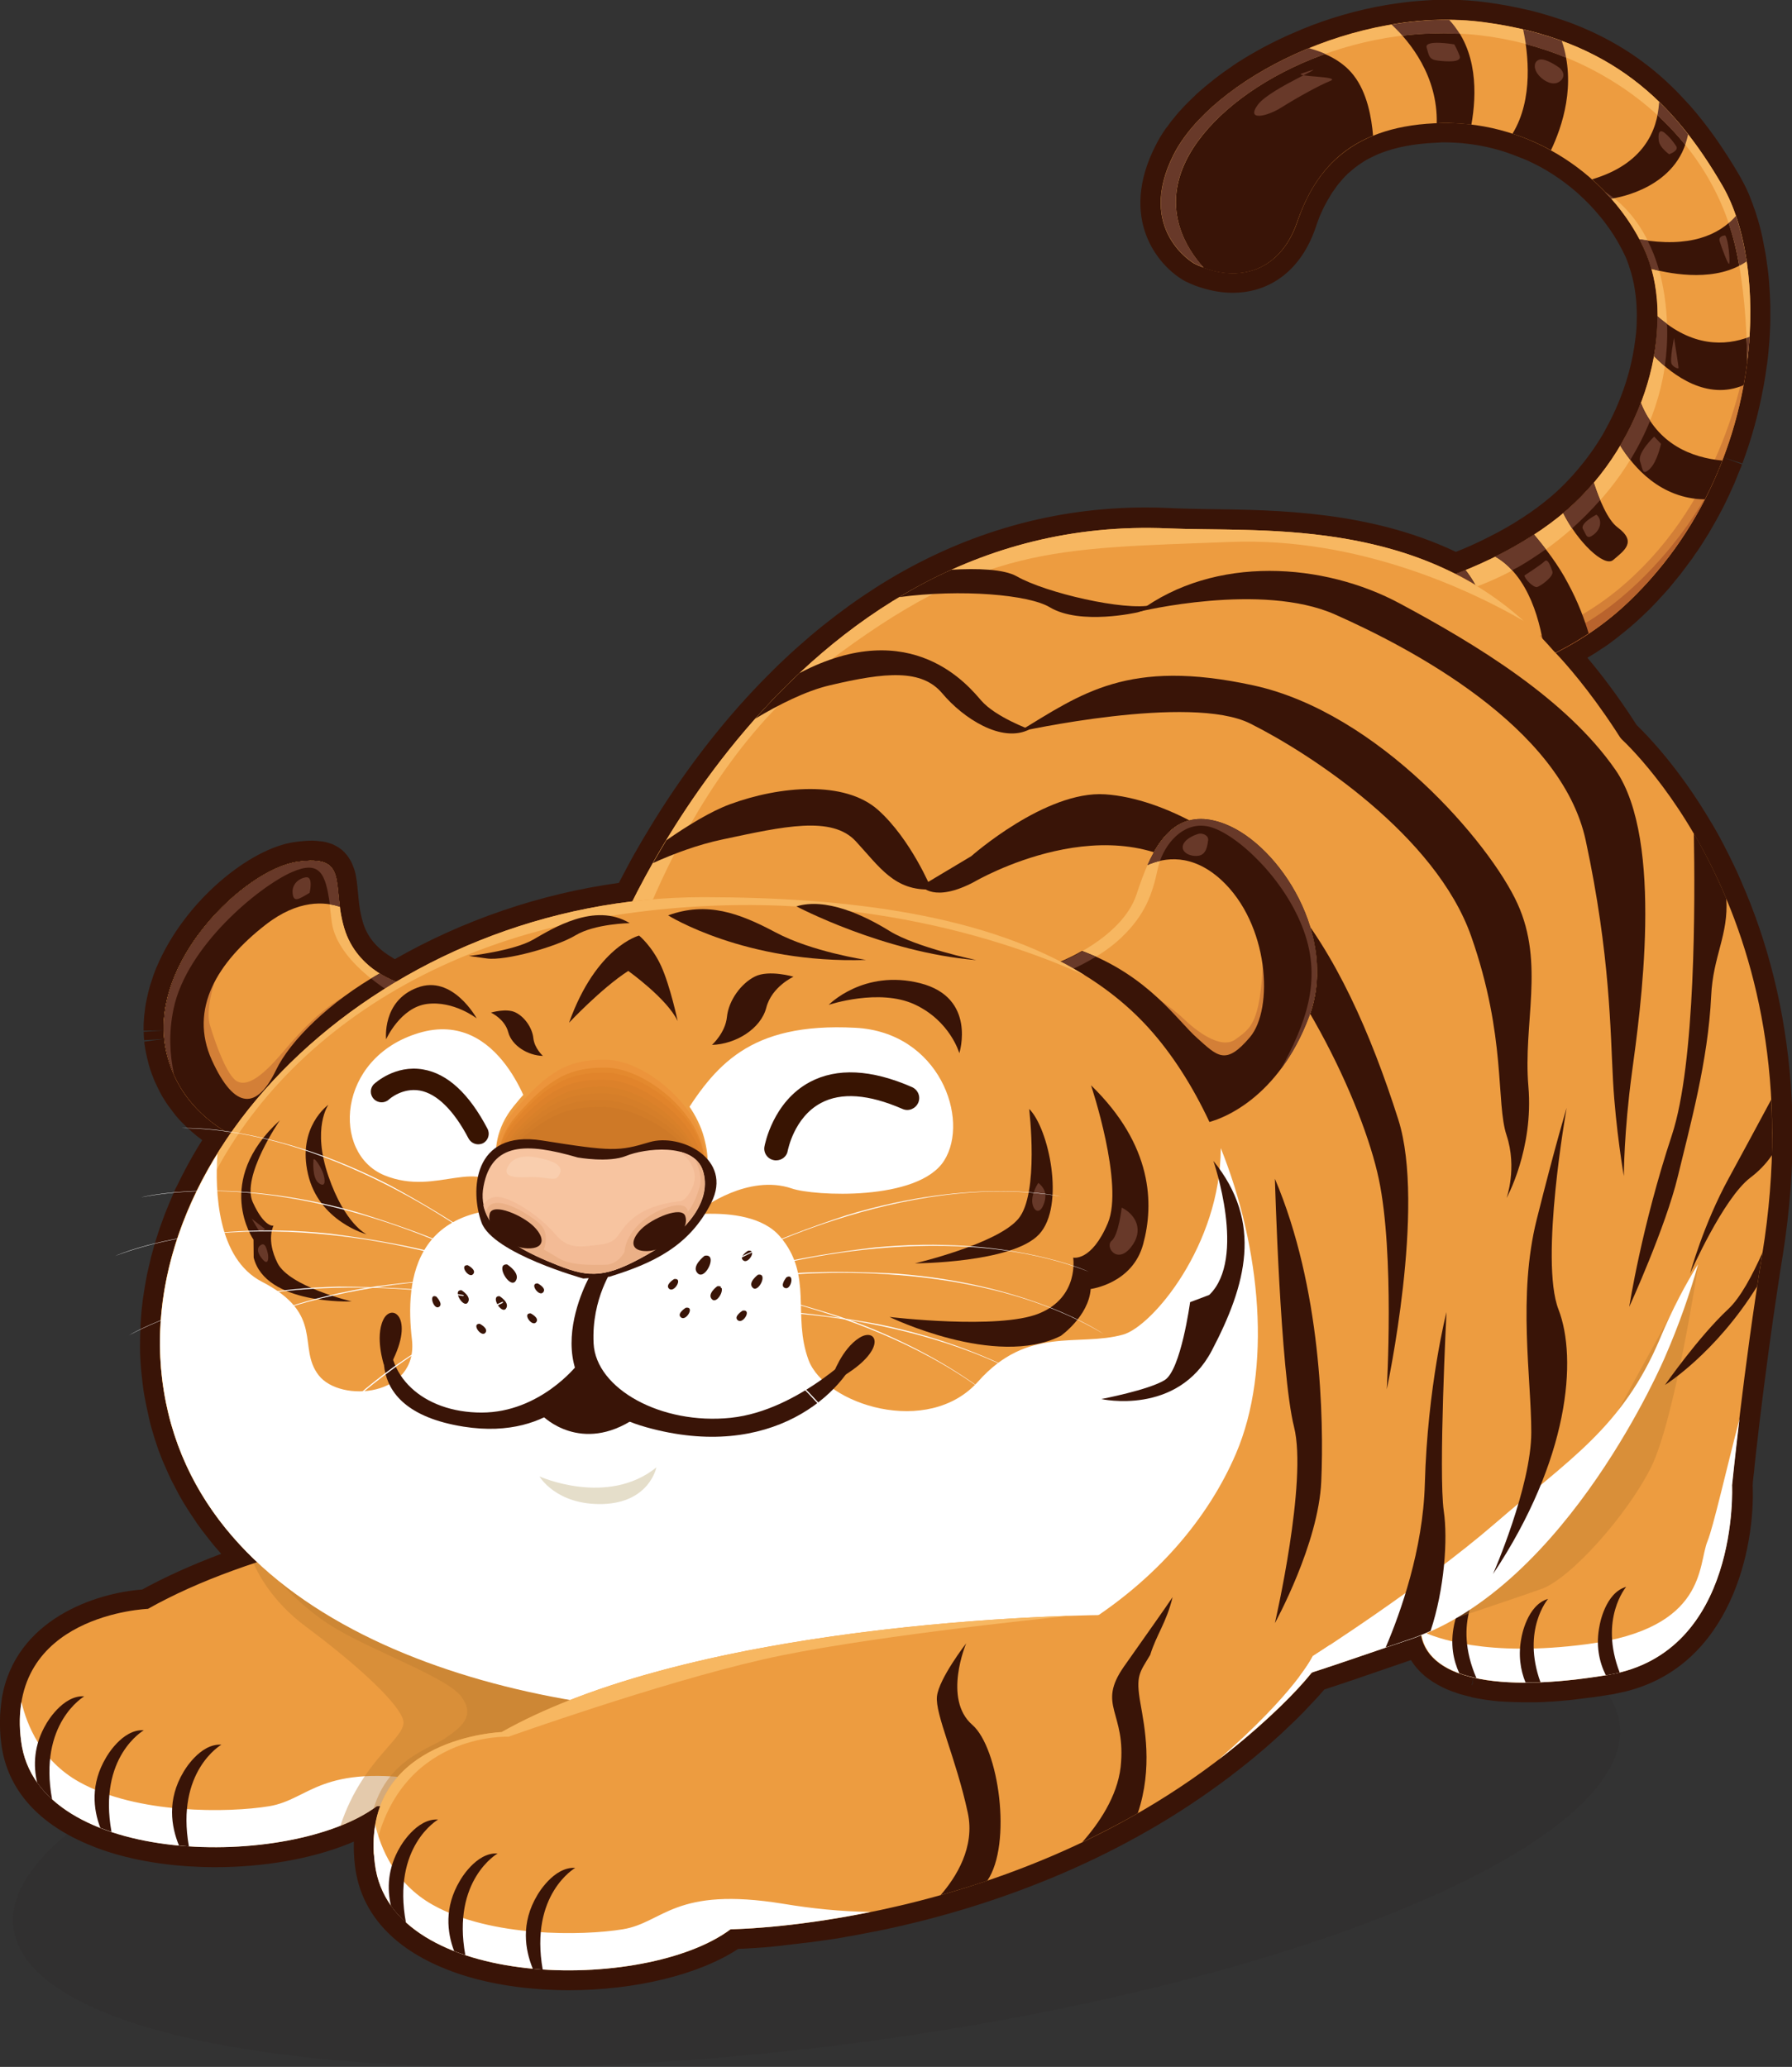 <?xml version="1.0" encoding="utf-8"?>
<!-- Generator: Adobe Illustrator 26.0.2, SVG Export Plug-In . SVG Version: 6.00 Build 0)  -->
<svg version="1.1" id="Layer_1" xmlns="http://www.w3.org/2000/svg" xmlns:xlink="http://www.w3.org/1999/xlink" x="0px" y="0px"
	 viewBox="0 0 993.2 1145.7" style="enable-background:new 0 0 993.2 1145.7;" xml:space="preserve">
<rect x="0" y="0" width="993.2" height="1145.7" fill="#333333" stroke="none"/>
<style type="text/css">
	.st0{fill:#231815;fill-opacity:8.000000e-02;}
	.st1{fill-rule:evenodd;clip-rule:evenodd;fill:#391407;}
	.st2{fill:#391407;}
	.st3{fill-rule:evenodd;clip-rule:evenodd;fill:#ED9C40;}
	.st4{fill-rule:evenodd;clip-rule:evenodd;fill:#D37F37;}
	.st5{fill-rule:evenodd;clip-rule:evenodd;fill:#B9632D;}
	.st6{fill-rule:evenodd;clip-rule:evenodd;fill:#F7B761;}
	.st7{fill-rule:evenodd;clip-rule:evenodd;fill:#683929;}
	.st8{fill:#FFFFFF;}
	.st9{opacity:0.4;fill-rule:evenodd;clip-rule:evenodd;fill:#BB7C30;}
	.st10{fill-rule:evenodd;clip-rule:evenodd;fill:#FFFFFF;}
	.st11{fill-rule:evenodd;clip-rule:evenodd;fill:#EC943B;}
	.st12{fill-rule:evenodd;clip-rule:evenodd;fill:#E4892E;}
	.st13{fill-rule:evenodd;clip-rule:evenodd;fill:#E1842B;}
	.st14{fill-rule:evenodd;clip-rule:evenodd;fill:#DC812A;}
	.st15{fill-rule:evenodd;clip-rule:evenodd;fill:#D88029;}
	.st16{fill-rule:evenodd;clip-rule:evenodd;fill:#D57E29;}
	.st17{fill-rule:evenodd;clip-rule:evenodd;fill:#D27C28;}
	.st18{fill-rule:evenodd;clip-rule:evenodd;fill:#CE7927;}
	.st19{fill-rule:evenodd;clip-rule:evenodd;fill:#F7C4A0;}
	.st20{fill-rule:evenodd;clip-rule:evenodd;fill:#F3BB96;}
	.st21{fill-rule:evenodd;clip-rule:evenodd;fill:#EBB087;}
	.st22{fill-rule:evenodd;clip-rule:evenodd;fill:#F9CEAE;}
	.st23{fill:#381402;}
	.st24{fill-rule:evenodd;clip-rule:evenodd;fill:#E5DECA;}
</style>
<g>
	
		<ellipse transform="matrix(0.992 -0.126 0.126 0.992 -124.027 65.177)" class="st0" cx="452.7" cy="1012.1" rx="448.7" ry="122.1"/>
	<g>
		<g>
			<path class="st1" d="M982.2,624.6C982.2,624.6,982.2,624.6,982.2,624.6c-0.1-5.2-0.2-10.2-0.5-15.1c0,0,0,0,0,0l0,0
				c-2.3-44.4-12.4-81.5-24.9-111.2l0,0c-0.1-0.1-0.1-0.3-0.2-0.4c-1.4-3.2-2.7-6.4-4.2-9.4c-0.1-0.1-0.1-0.2-0.2-0.4
				c-1.4-3.1-2.9-6.1-4.3-9c-0.1-0.1-0.1-0.3-0.2-0.4c-1.4-2.9-2.9-5.7-4.4-8.4c-0.1-0.1-0.1-0.2-0.2-0.4c-1.5-2.7-2.9-5.3-4.4-7.8
				c0,0,0,0,0,0l0,0c-17.9-30.6-35.6-48.3-40.5-52.9c-16.8-26.5-31.9-42.9-36.1-47.4c0.5-0.2,1-0.5,1.5-0.7c0.4-0.2,0.9-0.4,1.3-0.7
				c0.8-0.4,1.5-0.8,2.3-1.2c1-0.5,2-1.1,2.9-1.6c0.7-0.4,1.4-0.8,2.1-1.2c0.4-0.2,0.8-0.5,1.2-0.7c0.1,0,0.1-0.1,0.2-0.1
				c0.9-0.5,1.7-1,2.6-1.6c1.1-0.7,2.2-1.4,3.3-2.1c0.8-0.5,1.6-1.1,2.4-1.6c1.6-1.1,3.2-2.2,4.8-3.4c0.8-0.6,1.7-1.2,2.5-1.9
				c1.6-1.2,3.2-2.5,4.8-3.8c0.7-0.6,1.5-1.2,2.2-1.8c2.3-1.9,4.5-3.9,6.7-6c2.4-2.3,4.8-4.7,7.1-7.1c0.2-0.2,0.3-0.3,0.5-0.5
				c0.8-0.8,1.5-1.7,2.3-2.5c1.3-1.4,2.7-2.9,3.9-4.4c0.3-0.3,0.5-0.7,0.8-1c0.8-1,1.6-2,2.4-2.9c1-1.2,2-2.5,3-3.7
				c0.4-0.5,0.7-0.9,1-1.4c0.8-1,1.6-2.1,2.3-3.1c0.8-1.1,1.7-2.2,2.5-3.4c0.3-0.4,0.5-0.7,0.8-1.1c0.2-0.3,0.4-0.5,0.6-0.8
				c0.7-1,1.4-2,2-3c0.7-1.1,1.4-2.1,2.1-3.2c0.1-0.2,0.2-0.4,0.3-0.5c0.5-0.8,1-1.6,1.5-2.4c0.5-0.7,1-1.5,1.4-2.2
				c2.7-4.4,5.1-8.8,7.4-13.3h0c0-0.1,0.1-0.1,0.1-0.2c2.3-4.5,4.4-9,6.4-13.5c0.1-0.2,0.2-0.4,0.3-0.7c1-2.4,2-4.8,2.9-7.2
				c0,0,0,0,0,0l0,0c0.2-0.5,0.4-1,0.6-1.5c0.1-0.2,0.1-0.4,0.2-0.5c5-13.3,8.6-26.6,11-39.8c0,0,0,0,0,0c0-0.1,0-0.2,0-0.3
				c0.8-4.3,1.5-8.6,2-12.8c0,0,0,0.1,0,0.1c0.3-2.7,0.6-5.4,0.8-8c0-0.4,0.1-0.7,0.1-1c0.2-2.2,0.3-4.3,0.5-6.4
				c0-0.7,0.1-1.5,0.1-2.2c0.1-1.7,0.2-3.5,0.2-5.2c0-0.9,0-1.7,0-2.6c0-1.6,0-3.1,0-4.6c0-0.9,0-1.8-0.1-2.8c0-1.5-0.1-2.9-0.2-4.3
				c0-0.9-0.1-1.9-0.2-2.8c-0.1-1.4-0.2-2.8-0.3-4.1c-0.1-0.9-0.2-1.9-0.3-2.8c-0.1-1.3-0.3-2.7-0.4-4c-0.1-0.9-0.2-1.8-0.4-2.7
				c-0.2-1.3-0.4-2.6-0.6-3.9c-0.1-0.9-0.3-1.7-0.4-2.6c-0.2-1.3-0.5-2.5-0.7-3.8c-0.2-0.8-0.3-1.6-0.5-2.4
				c-0.3-1.2-0.6-2.5-0.9-3.7c-0.2-0.8-0.4-1.5-0.6-2.3c-0.3-1.2-0.7-2.4-1-3.6c-0.2-0.7-0.4-1.4-0.6-2.1c-0.3-1-0.6-1.9-0.9-2.8
				c0,0,0-0.1,0-0.1l0,0c-0.1-0.2-0.1-0.4-0.2-0.5c-0.2-0.6-0.4-1.3-0.7-1.9c-0.4-1.2-0.9-2.3-1.3-3.4c-0.2-0.5-0.4-1.1-0.7-1.6
				c-0.5-1.2-1.1-2.4-1.6-3.5c-0.2-0.4-0.4-0.8-0.6-1.2c-0.8-1.5-1.5-3-2.4-4.4c-7.8-13.5-16.4-26-26.4-37.3
				c-0.2-0.3-0.5-0.6-0.7-0.9c-2.6-2.9-5.2-5.7-8-8.4c0,0,0,0-0.1-0.1v0c-14.5-14.1-32-25.6-53.9-33.7l0,0c-0.1,0-0.2-0.1-0.3-0.1
				c-3.2-1.2-6.5-2.3-10-3.3c-0.1,0-0.2-0.1-0.4-0.1c-3.5-1-7.1-2-10.7-2.9c0,0,0,0,0,0v0c-6.8-1.6-13.9-3-21.4-4
				c-6.4-0.9-13-1.3-19.6-1.4l0,0h0c-2.6,0-5.3,0-7.9,0.1c-0.1,0-0.2,0-0.3,0c-2.4,0.1-4.9,0.2-7.3,0.4c-0.4,0-0.8,0.1-1.2,0.1
				c-2.2,0.2-4.4,0.4-6.5,0.7c-0.4,0.1-0.9,0.1-1.3,0.2c-2.1,0.3-4.3,0.6-6.4,0.9c-0.3,0-0.6,0.1-0.8,0.1l0,0
				c-15.9,2.7-31.4,7.2-45.9,13.2h0c0,0-0.1,0-0.1,0c-10.9,4.5-21.1,9.7-30.4,15.5c-0.1,0-0.2,0.1-0.2,0.1c-1.7,1.1-3.4,2.2-5.1,3.3
				c-0.3,0.2-0.5,0.4-0.8,0.5c-1.5,1-2.9,2-4.3,3c-0.4,0.3-0.7,0.5-1.1,0.8c-1.3,0.9-2.6,1.9-3.8,2.9c-0.4,0.3-0.8,0.6-1.2,0.9
				c-1.2,0.9-2.3,1.9-3.4,2.8c-0.4,0.4-0.8,0.7-1.2,1.1c-1.1,0.9-2.1,1.8-3.1,2.7c-0.4,0.4-0.8,0.8-1.3,1.2c-1,0.9-1.9,1.8-2.8,2.7
				c-0.4,0.4-0.8,0.8-1.2,1.2c-0.9,0.9-1.7,1.8-2.5,2.7c-0.4,0.4-0.8,0.9-1.2,1.3c-0.8,0.9-1.6,1.8-2.3,2.8c-0.3,0.4-0.7,0.8-1,1.3
				c-0.7,0.9-1.4,1.9-2.1,2.8c-0.3,0.4-0.6,0.8-0.9,1.2c-0.7,1-1.3,2-2,3c-0.2,0.3-0.5,0.7-0.7,1c-0.8,1.4-1.6,2.7-2.3,4.1
				c-21.1,41.8,11.4,60.2,11.4,60.2c1.7,0.8,3.4,1.5,5.1,2.2c0,0,0,0,0.1,0l0,0c20.6,7.8,42.8,1.8,52.1-25.5
				c0.6-1.6,1.2-3.2,1.8-4.8c0.2-0.4,0.3-0.9,0.5-1.3c0.6-1.4,1.1-2.7,1.8-4.1c0.1-0.2,0.2-0.5,0.3-0.7c0.7-1.5,1.5-3,2.3-4.5
				c0.2-0.4,0.5-0.8,0.7-1.2c0.7-1.2,1.3-2.3,2.1-3.5c0.2-0.3,0.4-0.7,0.6-1c0.9-1.4,1.8-2.7,2.8-4c0.3-0.4,0.6-0.7,0.8-1.1
				c0.8-1,1.6-2,2.5-3c0.3-0.4,0.6-0.7,0.9-1.1c1.1-1.2,2.3-2.4,3.5-3.6c0.3-0.3,0.6-0.6,1-0.9c1-0.9,2-1.8,3.1-2.6
				c0.4-0.3,0.9-0.7,1.3-1c1.4-1,2.8-2,4.2-3c0.3-0.2,0.6-0.4,1-0.6c1.2-0.8,2.5-1.5,3.9-2.2c0.5-0.3,1.1-0.6,1.7-0.9
				c1.5-0.7,3-1.4,4.5-2.1c0.2-0.1,0.5-0.2,0.7-0.3c0,0,0,0,0,0c9.6-3.9,21.3-6.3,35.2-6.8v0c1.2-0.1,2.3-0.2,3.5-0.2
				c2.7,0,5.4,0.1,8.1,0.2c2.5,0.2,4.9,0.4,7.3,0.7c8,0.9,15.7,2.6,23.1,5.1c0,0,0,0,0,0c3.1,1,6.2,2.2,9.2,3.4
				c0.9,0.4,1.8,0.7,2.7,1.1c1.1,0.5,2.3,1,3.4,1.6c1.9,0.9,3.7,1.8,5.5,2.8c0.2,0.1,0.4,0.2,0.6,0.3l0,0
				c8.4,4.6,16.1,10.2,23.1,16.4c2.4,2.2,4.7,4.4,6.9,6.7c0,0,0,0,0,0c2.2,2.3,4.3,4.6,6.3,7c0.1,0.1,0.2,0.2,0.2,0.3
				c1.8,2.2,3.5,4.5,5.1,6.8c0.2,0.3,0.5,0.7,0.7,1c1.4,2.1,2.8,4.2,4.1,6.4c0.3,0.5,0.6,1,0.9,1.5c1.5,2.6,2.9,5.2,4.1,7.9
				c0.9,2,1.7,4,2.4,6.1c0.6,1.8,1.2,3.6,1.7,5.4c2.3,8.2,3.4,17.1,3.5,26.4h0c0,3.4-0.1,6.8-0.4,10.2c0,0.3,0,0.6-0.1,0.9
				c-0.1,1.5-0.3,3-0.5,4.6c-1.4,10.7-4.2,21.6-8.2,32.3c-2.1,5.5-4.6,11-7.4,16.4c-0.5,1-1.1,2-1.6,3c-0.8,1.4-1.6,2.9-2.4,4.3
				c-4.2,7.2-9.2,14-14.7,20.5c-1.6,1.9-3.2,3.7-4.9,5.5c-1.9,2.1-3.9,4.1-6,6.1c-1.8,1.7-3.8,3.4-5.8,5.1
				c-5,4.2-10.5,8.2-16.4,12.1c-3.3,2.2-6.8,4.3-10.3,6.3c0,0-0.1,0-0.1,0.1c-3.6,2-7.2,4-11,5.8l0,0c-5.4,2.7-10.9,5.2-16.6,7.5v0
				c-1.8,0.7-3.7,1.4-5.5,2.1c-51.2-25.9-107.6-24.1-147.6-24.9c-0.5,0-0.9,0-1.4,0c-1.3,0-2.5-0.1-3.8-0.1c-0.5,0-1,0-1.5,0
				c-1.7-0.1-3.4-0.1-5-0.2c-58.5-2.5-108,13.5-149.1,38.1l0,0h0c-20.5,12.3-38.9,26.7-55.3,42.1h0c0,0,0,0,0,0
				c-4.3,4-8.4,8.1-12.4,12.2c-0.1,0.1-0.3,0.3-0.4,0.4c-26.2,27.1-46.4,55.8-61.1,80l0,0c0,0,0,0,0,0c-2.6,4.3-5.1,8.5-7.3,12.5
				c0,0,0,0,0,0.1l0,0c-4.5,7.9-8.3,15.1-11.4,21.4c-47.8,5.7-92.4,21.6-130.7,44.4c-1.7-0.6-4.1-1.6-6.8-3.2c0,0-0.1-0.1-0.1-0.1
				c-0.7-0.4-1.3-0.8-2-1.2c-7.3-4.5-16.1-12.3-20-25.3c-1.3-4.3-2-8.4-2.5-12.2c-0.1-0.9-0.2-1.8-0.3-2.7c0-0.1,0-0.3-0.1-0.5
				c-0.6-5.3-0.8-9.9-1.9-13.5c-0.1-0.2-0.1-0.4-0.2-0.6c-0.2-0.6-0.4-1.1-0.6-1.6c-0.1-0.2-0.2-0.5-0.3-0.7
				c-0.2-0.5-0.5-0.9-0.8-1.3c-0.1-0.2-0.3-0.4-0.4-0.6c-0.4-0.4-0.8-0.8-1.2-1.2c-0.1-0.1-0.2-0.2-0.3-0.3c-0.6-0.4-1.2-0.8-2-1.1
				c-0.2-0.1-0.5-0.2-0.7-0.3c-0.6-0.2-1.1-0.4-1.8-0.5c-0.3-0.1-0.7-0.1-1.1-0.2c-0.6-0.1-1.3-0.2-2-0.2c-0.4,0-0.8-0.1-1.3-0.1
				c-0.8,0-1.7,0-2.6,0c-0.4,0-0.9,0-1.3,0.1c-1.4,0.1-2.9,0.3-4.6,0.5c-20.7,3-53.9,30-67.7,62.7c0,0.1,0,0.1-0.1,0.2
				c-0.4,1.1-0.9,2.1-1.3,3.2c-0.1,0.3-0.3,0.7-0.4,1c-0.3,0.9-0.6,1.9-0.9,2.8c-0.2,0.5-0.3,1-0.5,1.5c-0.3,0.8-0.5,1.7-0.7,2.5
				c-0.2,0.6-0.3,1.2-0.5,1.8c-0.2,0.8-0.4,1.6-0.5,2.4c-0.1,0.7-0.3,1.4-0.4,2c-0.1,0.7-0.3,1.5-0.4,2.2c-0.1,0.7-0.2,1.5-0.3,2.2
				c-0.1,0.7-0.2,1.4-0.2,2.1c-0.1,0.8-0.1,1.6-0.1,2.3c0,0.7-0.1,1.3-0.1,2c0,0.8,0,1.7,0,2.5c0,0.6,0,1.2,0,1.8
				c0.1,0.9,0.2,1.9,0.2,2.8c0.1,0.5,0.1,1,0.2,1.5c0.2,1.5,0.4,2.9,0.7,4.4c0.3,1.6,0.7,3.1,1.1,4.6c0.2,0.5,0.3,1.1,0.5,1.6
				c0.3,0.9,0.6,1.9,0.9,2.8c0.2,0.6,0.5,1.2,0.7,1.8c0.3,0.8,0.6,1.6,0.9,2.4c0.3,0.6,0.6,1.2,0.8,1.8c0.3,0.7,0.7,1.4,1,2.1
				c0.3,0.6,0.6,1.2,0.9,1.8c0.4,0.7,0.8,1.4,1.2,2c0.3,0.5,0.7,1.1,1,1.6c0.4,0.7,0.9,1.3,1.3,2c0.3,0.5,0.7,1,1,1.4
				c0.5,0.7,1,1.4,1.6,2c0.3,0.4,0.6,0.8,0.9,1.2c0.7,0.8,1.3,1.5,2,2.3c0.2,0.2,0.4,0.5,0.6,0.7c5.7,6.1,12.2,10.9,19,14.8
				c-2.5,3.6-4.8,7.2-7.1,10.8v0c-0.1,0.1-0.1,0.2-0.2,0.3c-2.7,4.4-5.3,8.9-7.7,13.4c-0.6,1-1.1,2.1-1.6,3.1
				c-1.1,2.1-2.1,4.2-3.1,6.3c-0.5,1.1-1,2.3-1.5,3.4c-1.5,3.4-3,6.8-4.3,10.3c-0.6,1.5-1.2,3-1.7,4.6c-0.7,1.8-1.3,3.7-1.9,5.5
				c-0.8,2.3-1.5,4.6-2.1,6.9c-0.6,2.1-1.2,4.2-1.7,6.3c-0.6,2.2-1.1,4.3-1.6,6.5c-0.3,1.5-0.6,3-0.9,4.5c-0.6,3.2-1.2,6.4-1.6,9.6
				c-0.1,1-0.2,2-0.4,3c-0.3,2.8-0.6,5.7-0.8,8.5c-0.1,1.2-0.2,2.3-0.2,3.5c-0.2,3.6-0.3,7.1-0.3,10.7c0,0.4,0,0.7,0,1.1
				c0.1,3.4,0.2,6.8,0.5,10.1c0.1,1,0.2,2,0.3,3c0.4,3.7,0.8,7.4,1.4,11.1c0.6,3.9,1.4,7.7,2.3,11.4c0.1,0.4,0.2,0.9,0.3,1.3
				c0.9,3.5,1.9,7,2.9,10.4c0.2,0.6,0.4,1.1,0.5,1.7c1.1,3.3,2.3,6.6,3.6,9.8c0.2,0.6,0.5,1.1,0.7,1.7c1.3,3.2,2.8,6.3,4.3,9.4
				c0.2,0.5,0.5,0.9,0.7,1.3c1.6,3.1,3.3,6.2,5.1,9.3c0.1,0.2,0.2,0.4,0.3,0.5c1.7,2.9,3.6,5.7,5.5,8.5c0.3,0.5,0.6,1,1,1.4
				c1.9,2.7,3.9,5.3,5.9,7.8c0.5,0.6,1,1.3,1.5,1.9c2,2.4,4,4.8,6.2,7.2c0.6,0.7,1.2,1.4,1.9,2c2.1,2.3,4.3,4.5,6.5,6.7
				c0.7,0.7,1.4,1.3,2.1,2c0.2,0.1,0.3,0.3,0.4,0.4c-0.7,0.2-1.4,0.5-2.1,0.7l0,0l0,0c-21.2,7.1-41.1,15.4-58.5,25.2
				c0,0-61.9,2.3-70.1,51.6l0,0l0,0c-0.3,1.6-0.5,3.2-0.6,4.9c0,0.1,0,0.2,0,0.3c-0.1,1.6-0.2,3.2-0.3,4.9c0,0.5,0,1.1,0,1.6
				c0,1.3,0,2.6,0.1,4c0.1,2,0.3,4,0.5,6.1c2.9,23.2,20.3,38.8,44,48.1l0,0l0,0c14.7,5.7,31.7,9.1,49.2,10.2l0,0l0,0
				c29.7,1.9,60.8-2.3,83.7-11.4v0c0.1,0,0.1-0.1,0.2-0.1c3.8-1.5,7.4-3.2,10.7-4.9c0.3-0.2,0.6-0.4,0.9-0.5
				c1.3-0.7,2.7-1.5,3.9-2.3c1.6-1,3.1-2,4.5-3.1c0,0,0.1,0,0.2,0c0,0,0.1,0,0.1,0c0,0,0.1,0,0.1,0c0.1,0,0.2,0,0.3,0
				c0.1,0,0.2,0,0.3,0c0.1,0,0.2,0,0.4,0c0.1,0,0.1,0,0.2,0c0.1,0,0.2,0,0.4,0c-1.2,3.3-2.1,6.8-2.8,10.6l0,0c0,0,0,0,0,0
				c-0.3,1.6-0.5,3.2-0.6,4.9c0,0.1,0,0.2,0,0.3c-0.1,1.6-0.2,3.2-0.3,4.9c0,0.5,0,1.1,0,1.6c0,1.3,0,2.6,0.1,4c0.1,2,0.3,4,0.5,6.1
				c2.9,23.2,20.3,38.8,44,48.1l0,0c0,0,0,0,0,0c14.7,5.7,31.7,9.1,49.2,10.2l0,0l0,0c39.9,2.6,82.2-5.9,104-22.3c0,0,0.1,0,0.3,0
				c0.1,0,0.1,0,0.2,0c0.2,0,0.5,0,1,0c0.1,0,0.1,0,0.2,0c0.5,0,1,0,1.7-0.1h0c0.6,0,1.3-0.1,2.1-0.1c0.1,0,0.3,0,0.4,0
				c0.8,0,1.7-0.1,2.7-0.1c0.2,0,0.3,0,0.5,0c1-0.1,2.2-0.1,3.4-0.2c0.1,0,0.2,0,0.2,0c1.2-0.1,2.4-0.2,3.7-0.3c0.2,0,0.4,0,0.5,0
				c1.4-0.1,2.8-0.2,4.3-0.4c0.3,0,0.5,0,0.8-0.1c1.6-0.1,3.2-0.3,4.9-0.5c0.1,0,0.3,0,0.4,0c1.7-0.2,3.4-0.4,5.3-0.6
				c0.2,0,0.3,0,0.5-0.1c1.8-0.2,3.8-0.4,5.7-0.7c0.3,0,0.7-0.1,1-0.1c2-0.3,4-0.5,6.1-0.8c0.2,0,0.5-0.1,0.7-0.1
				c2.1-0.3,4.3-0.6,6.5-1c0.1,0,0.3,0,0.4-0.1c2.2-0.4,4.6-0.7,6.9-1.1c0.4-0.1,0.8-0.1,1.2-0.2c2.3-0.4,4.7-0.8,7.2-1.3
				c0.3-0.1,0.7-0.1,1-0.2c2.5-0.5,5.1-1,7.7-1.5c0,0,0.1,0,0.1,0l0,0c15.7-3.2,33.1-7.5,51.5-13.1h0c30.4-9.4,63.6-22.7,96.4-41.6
				c0,0,0,0,0.1,0l0,0c15.1-8.7,30.1-18.5,44.7-29.6c0,0,0,0,0,0c0,0,0.1,0,0.1-0.1c5.8-4.4,11.5-9,17.2-13.9
				c0.2-0.2,0.4-0.4,0.6-0.5c2.4-2,4.7-4.1,7.1-6.2c0.6-0.5,1.2-1.1,1.8-1.6c2.6-2.3,5.1-4.7,7.6-7.1c1.8-1.7,3.4-3.4,5-5
				c0.5-0.5,0.9-1,1.4-1.4c1.1-1.1,2.2-2.2,3.2-3.3c0.5-0.5,0.9-1,1.4-1.5c0.9-1,1.8-2,2.7-3c0.4-0.5,0.8-1,1.2-1.5
				c0.8-1,1.6-1.9,2.4-2.9c0.1-0.1,0.2-0.2,0.3-0.4c16.5-5.4,30.8-10.4,42.6-14.4c1.5-0.5,3.1-1,4.5-1.5c0.4-0.1,0.7-0.2,1.1-0.4
				c2.1-0.7,4-1.4,5.9-2c2.2-0.7,4.3-1.5,6.4-2.4c0,0,0.1,0,0.1,0c0.1,0.8,0.3,1.6,0.5,2.3c0,0,0,0.1,0,0.1
				c1.3,4.5,3.9,8.3,7.6,11.5c0.1,0,0.1,0.1,0.2,0.1c1.2,1.1,2.6,2.1,4,3c0,0,0,0,0,0c2.6,1.6,5.5,3,8.8,4.2l0,0l0,0
				c0.5,0.2,1,0.3,1.5,0.5c0.1,0,0.3,0.1,0.4,0.1c0.8,0.3,1.6,0.5,2.4,0.7c0.2,0.1,0.4,0.1,0.5,0.1c1,0.3,2,0.5,3,0.8
				c0.2,0,0.4,0.1,0.6,0.1c0.3,0.1,0.7,0.2,1.1,0.2l0,0h0c4,0.8,8.3,1.5,12.9,1.9c0.2,0,0.4,0,0.7,0.1c2.4,0.2,5,0.3,7.6,0.4
				c0.4,0,0.8,0,1.2,0c1.5,0,3.1,0.1,4.7,0.1l0,0c0,0,0.1,0,0.2,0c1.1,0,2.2,0,3.3,0c0.3,0,0.5,0,0.8,0c1.3,0,2.6-0.1,3.9-0.1
				c0,0,0.1,0,0.1,0l0,0c1.5-0.1,3-0.2,4.5-0.2c0.2,0,0.5,0,0.7,0c3-0.2,6-0.5,9.2-0.8c0.6-0.1,1.1-0.1,1.7-0.2
				c3.1-0.3,6.2-0.7,9.5-1.1c0.5-0.1,1.1-0.2,1.7-0.2c2.9-0.4,5.8-0.8,8.8-1.3l0,0c0.5-0.1,1-0.2,1.5-0.2c2.1-0.4,4.2-0.8,6.2-1.3
				l0,0c66.7-16.3,62.4-103.8,62.4-103.8s0.1-0.8,0.2-2.4c0-0.1,0-0.2,0-0.3c0.1-1.2,0.3-2.9,0.5-4.9c0-0.1,0-0.2,0-0.3
				c0.1-0.7,0.2-1.4,0.2-2.1c0,0,0,0,0,0c0.1-0.7,0.2-1.4,0.2-2.2c0-0.2,0-0.4,0.1-0.7c0.1-0.7,0.2-1.4,0.2-2.1c0-0.2,0-0.5,0.1-0.7
				c0.1-0.8,0.2-1.7,0.3-2.6c0-0.1,0-0.1,0-0.2c0.1-1,0.2-2,0.3-3c0-0.1,0-0.3,0-0.4c0.1-1,0.2-2.1,0.4-3.2c0-0.1,0-0.1,0-0.2
				c0.1-1.2,0.3-2.3,0.4-3.6v0c0.3-2.5,0.6-5.2,0.9-7.9c0,0,0,0,0,0c2.4-20.2,5.8-46.6,9.9-73.7c0.9-5.8,1.8-11.7,2.8-17.5
				c0.1-0.4,0.1-0.8,0.2-1.1v0C980.9,669.4,982.4,646.2,982.2,624.6z"/>
			<path class="st2" d="M315.2,1103.2c-5,0-10.1-0.2-15-0.5c-19.3-1.3-37.4-5-52.5-11c-0.1,0-0.1,0-0.2-0.1
				c-30-11.8-47.5-31.5-50.7-56.9c-0.3-2.3-0.5-4.6-0.6-6.8c-0.1-1.3-0.1-2.6-0.1-4l0-0.5c0-0.9,0-1.4,0-1.8c0-0.3,0-0.5,0-0.8
				c-1.1,0.5-2.2,0.9-3.3,1.4c-20.8,8.3-46.9,12.8-73.7,12.8c-5,0-10-0.2-15-0.5c-19.3-1.3-37.4-5-52.5-11c-0.1,0-0.1,0-0.2-0.1
				c-30-11.8-47.5-31.5-50.7-56.9c-0.3-2.3-0.5-4.6-0.6-6.8C0,958.3,0,957,0,955.7l0-0.5c0-0.9,0-1.4,0-1.8c0-1.9,0.1-3.8,0.3-5.7
				c0.2-2.2,0.4-4.1,0.7-6c0-0.1,0-0.2,0-0.2c7.4-44.2,52.6-58.6,77.8-60.4c12.9-7.1,27.6-13.7,43.8-19.8c-1.9-2.2-3.9-4.4-5.7-6.7
				c-0.5-0.6-0.9-1.2-1.4-1.8c-2.5-3.1-4.5-5.8-6.4-8.5l-1-1.5c-2.2-3.2-4.1-6.1-5.9-9.1l-0.4-0.6c-1.8-3-3.6-6.3-5.4-9.9l-0.8-1.5
				c-1.6-3.1-3.1-6.5-4.6-10l-0.8-1.8c-1.4-3.4-2.7-6.9-3.8-10.4l-0.6-1.8c-1.2-3.9-2.3-7.5-3.1-11.1l-0.3-1.4
				c-1-4.3-1.8-8.3-2.5-12.2c-0.6-3.5-1-7.3-1.5-11.9c-0.1-1-0.2-2.1-0.3-3.1c-0.3-3.9-0.5-7.4-0.5-10.8l0-1.2
				c0-3.5,0.1-7.1,0.3-11.4c0.1-1.2,0.1-2.5,0.2-3.8c0.2-3,0.5-6,0.9-9l0.1-1c0.1-0.7,0.2-1.4,0.3-2.1c0.5-3.4,1.1-6.8,1.7-10.2
				c0.3-1.6,0.6-3.1,1-4.7c0.5-2.3,1.1-4.6,1.6-6.9c0.6-2.2,1.2-4.4,1.8-6.6c0.7-2.4,1.5-4.9,2.3-7.3c0.6-1.9,1.3-3.9,2-5.8
				c0.6-1.6,1.2-3.2,1.8-4.8c1.3-3.4,2.9-7.1,4.5-10.8l0.5-1.2c0.3-0.8,0.7-1.6,1.1-2.3c1.1-2.2,2.2-4.4,3.3-6.6
				c0.6-1.1,1.1-2.2,1.7-3.3c2.6-4.9,5.3-9.6,8-14c0.5-0.7,0.9-1.5,1.4-2.2c-4.3-3.2-8.3-6.7-11.8-10.4l-0.5-0.5
				c-1-1.1-1.8-2-2.5-2.9l-0.8-1c0,0-0.3-0.4-0.3-0.4c-0.6-0.8-1.2-1.6-1.8-2.4c-0.4-0.5-0.8-1.1-1.2-1.6c-0.6-0.8-1.1-1.6-1.6-2.4
				c-0.4-0.6-0.8-1.2-1.2-1.9c-0.5-0.8-0.9-1.5-1.3-2.3c-0.4-0.7-0.7-1.4-1.1-2.1c-0.4-0.8-0.8-1.7-1.2-2.5c-0.4-0.9-0.7-1.5-1-2.1
				c-0.4-1-0.8-1.9-1.1-2.8c-0.4-0.9-0.6-1.5-0.8-2.1c-0.4-1-0.7-2-1-3l-0.2-0.7c-0.2-0.5-0.3-1-0.4-1.5c-0.5-1.8-0.9-3.5-1.3-5.4
				c-0.4-1.7-0.6-3.5-0.9-5.2c-0.1-0.5-0.1-0.9-0.1-1.4l10.9-1.5l-11,0.7c-0.1-1-0.2-2-0.2-2.9c0-0.6,0-1.2-0.1-1.8l11-0.7l-11,0.1
				c0-0.9,0-1.9,0-2.8c0-0.6,0-1.2,0.1-1.9c0.1-1.3,0.1-2.2,0.2-3.2c0.1-0.9,0.2-1.7,0.3-2.5c0.1-0.8,0.2-1.7,0.3-2.5
				c0.1-0.8,0.3-1.7,0.4-2.5c0.2-0.9,0.3-1.6,0.5-2.4c0.2-0.9,0.4-1.8,0.6-2.7c0.2-0.7,0.3-1.4,0.5-2c0.3-1,0.5-2,0.8-2.9l0.5-1.5
				c0.4-1.3,0.8-2.3,1.1-3.4l0.4-1.1c0.5-1.3,0.9-2.5,1.4-3.6l0,0c0-0.1,0-0.1,0.1-0.2c15.7-37.2,52.1-65.9,76.3-69.3
				c2-0.3,3.7-0.5,5.4-0.6l1.2-0.1c1.3-0.1,2.1-0.1,2.8-0.1l1,0c0.6,0,1.2,0.1,1.8,0.1c1,0.1,2,0.2,3,0.3c0.7,0.1,1.2,0.2,1.8,0.3
				c1.1,0.2,2.1,0.6,3.1,0.9c0.4,0.1,0.9,0.3,1.4,0.5c1.5,0.7,2.9,1.5,4.1,2.4c0.3,0.2,0.7,0.5,1,0.8c0.8,0.7,1.7,1.6,2.4,2.5
				c0.3,0.4,0.6,0.8,0.9,1.2c0.6,0.9,1.1,1.7,1.6,2.6c0.2,0.5,0.4,0.9,0.6,1.3c0.3,0.8,0.7,1.7,1,2.6c0.2,0.5,0.3,0.8,0.4,1.2
				c1,3.5,1.4,7.6,1.8,12l0.3,3.1c0.1,1.2,0.2,2,0.3,2.9c0.5,4,1.2,7.3,2.1,10.4c2.3,7.9,7.5,14.3,15.2,19c0.5,0.3,1.1,0.7,1.6,1
				c0,0,0.1,0,0.1,0.1c0.3,0.2,0.6,0.3,0.8,0.5c38-21.7,80.7-36.3,124.2-42.3c2.9-5.5,5.8-11.1,8.9-16.6c0,0,0-0.1,0.1-0.1l0,0
				c2.3-4.1,4.8-8.4,7.5-12.8c0-0.1,0.1-0.1,0.1-0.2c18.5-30.6,39.5-58.1,62.5-81.8l0.5-0.5c4.2-4.3,8.5-8.6,12.7-12.5
				c18.1-17,37.3-31.6,57.2-43.6c44.2-26.5,92.2-40,142.6-40c4.2,0,8.4,0.1,12.6,0.3c1.6,0.1,3.2,0.1,4.8,0.2l6.5,0.2
				c3.6,0.1,7.3,0.1,11.1,0.2c37.8,0.5,89.2,1.1,136.8,23.7c0.3-0.1,0.5-0.2,0.8-0.3c5.3-2.1,10.6-4.5,15.8-7.1
				c3.6-1.8,7.1-3.6,10.4-5.5c0.1,0,0.1-0.1,0.2-0.1c3.4-1.9,6.7-3.9,9.7-5.9c5.6-3.6,10.7-7.4,15.3-11.3c1.8-1.5,3.6-3.1,5.3-4.7
				c2-1.9,3.8-3.8,5.6-5.7c1.5-1.6,3-3.3,4.5-5.1c5.1-6,9.7-12.4,13.6-19c0.8-1.3,1.5-2.7,2.2-4c0.5-1,1-1.9,1.5-2.8
				c2.6-5,4.9-10.1,6.8-15.2c3.8-9.9,6.3-20,7.6-29.8c0.2-1.4,0.3-2.7,0.5-4.1l0.1-0.9c0.3-3.1,0.4-6.2,0.4-9.3c0-8.3-1-16.2-3-23.4
				c-0.5-1.6-1-3.2-1.5-4.8c-0.6-1.6-1.2-3.4-2-5.1c-1.1-2.3-2.3-4.6-3.7-7.1l-0.8-1.4c-1.1-1.9-2.4-3.9-3.7-5.8l-0.7-1
				c-1.6-2.2-3.1-4.3-4.7-6.2c-2.1-2.5-4-4.7-5.9-6.7c-0.1-0.1-0.1-0.2-0.2-0.2c-2.2-2.2-4.2-4.2-6.1-5.9
				c-6.5-5.8-13.6-10.8-21-14.9l-0.4-0.2c-1.8-1-3.5-1.8-5.2-2.6c-1-0.5-2-1-3.1-1.4c-0.6-0.3-1.2-0.5-1.7-0.7l-0.8-0.3
				c-2.9-1.2-5.7-2.2-8.3-3.1c-6.8-2.2-13.9-3.8-21-4.6c-2.2-0.3-4.5-0.5-6.7-0.6c-2-0.1-4-0.2-6.1-0.2l-1.2,0
				c-0.6,0-1.1,0.1-1.7,0.1l-1.5,0.1c-12.2,0.5-22.8,2.5-31.5,6l-0.5,0.2c-1.4,0.6-2.7,1.2-3.9,1.8c-0.5,0.2-0.9,0.5-1.4,0.7
				c-1.2,0.6-2.2,1.2-3.3,1.9l-0.6,0.4c-1.4,0.9-2.6,1.7-3.7,2.6l-1,0.8c-0.9,0.7-1.8,1.5-2.6,2.2c0,0-0.4,0.4-0.5,0.4l-0.4,0.4
				c-0.9,0.9-1.9,1.9-2.8,2.9l-0.8,1c-0.7,0.8-1.4,1.6-2.1,2.5l-0.7,1c-0.8,1.1-1.6,2.2-2.4,3.4l-0.5,0.9c-0.6,1-1.2,2-1.8,3
				l-0.6,1.1c-0.7,1.3-1.4,2.6-2,3.9c0,0.1-0.3,0.6-0.3,0.7c-0.6,1.2-1.1,2.4-1.6,3.6l-0.4,1.1c-0.6,1.5-1.1,3-1.6,4.5
				c-7.8,23-24.6,36.2-46.1,36.2c-6.5,0-13.2-1.3-19.9-3.7c-0.2-0.1-0.4-0.1-0.5-0.2c0,0-0.1,0-0.1,0c-2.2-0.9-4.1-1.7-5.9-2.6
				c-0.2-0.1-0.3-0.2-0.5-0.3c-14.4-8.2-36.3-34.3-15.8-74.7c0.8-1.6,1.7-3.2,2.6-4.8c0.2-0.3,0.4-0.6,0.6-0.9
				c0.9-1.4,1.6-2.6,2.4-3.7c0.2-0.3,0.5-0.7,0.8-1l0.3-0.4c0.8-1.1,1.5-2.1,2.4-3.2l0.9-1.1c1-1.3,1.9-2.3,2.8-3.4l1.3-1.4
				c0.9-1,1.8-2,2.8-3l1.4-1.4c1-1,2-2,3-2.9c0,0,0.4-0.3,0.4-0.4l1-1c1-1,2.2-1.9,3.3-2.9l1.3-1.1c1.2-1,2.4-2,3.7-3l1.2-1
				c1.4-1.1,2.7-2.1,4.1-3.1l1.2-0.9c1.5-1,3-2.1,4.6-3.2l0.8-0.6c1.7-1.2,3.5-2.3,5.4-3.5c10.2-6.3,21-11.8,32.3-16.4
				c0,0,0.1,0,0.1-0.1c15.5-6.4,31.6-11,47.7-13.7c0.2,0,0.4-0.1,0.6-0.1c0.1,0,0.6-0.1,0.7-0.1c2.4-0.4,4.6-0.7,6.9-1l1.5-0.2
				c2.3-0.3,4.6-0.5,6.9-0.7l1.2-0.1c2.6-0.2,5.2-0.4,7.8-0.5c2.7-0.1,5.1-0.2,7.4-0.2l1.3,0c7.2,0.1,14.2,0.6,20.9,1.5
				c7.3,1,14.6,2.3,22.3,4.1c0.2,0,0.3,0.1,0.5,0.1c3.6,0.8,7.4,1.9,11.1,3c3.9,1.2,7.4,2.3,11,3.6c0.2,0.1,0.2,0.1,0.4,0.1
				c0.1,0,0.2,0.1,0.2,0.1c22.1,8.2,40.9,19.9,57.3,35.9c0.2,0.2,0.3,0.3,0.5,0.5c2.4,2.3,5.2,5.3,8.3,8.7l0.6,0.6
				c10,11.3,19,24.1,27.9,39.3c0.9,1.6,1.8,3.3,2.7,5l0.5,1c0,0,0.2,0.4,0.2,0.4c0.6,1.3,1.2,2.6,1.8,3.9l0.7,1.8
				c0.5,1.3,1,2.5,1.5,3.9l0.6,1.8l0,0c0.1,0.2,0.1,0.3,0.2,0.5l0,0l0,0c0.1,0.2,0.1,0.3,0.2,0.5c0.4,1.1,0.7,2.1,1,3.1
				c0.2,0.5,0.3,1.1,0.5,1.7l0.2,0.5c0.4,1.3,0.7,2.6,1.1,3.9l0.6,2.4c0.3,1.3,0.6,2.6,0.9,3.9l0.5,2.6c0.3,1.4,0.5,2.7,0.8,4.1
				c0.2,0.9,0.3,1.8,0.5,2.7c0.2,1.3,0.4,2.7,0.6,4.1c0.1,0.9,0.2,1.9,0.4,2.8c0.2,1.4,0.3,2.8,0.5,4.2c0.1,1,0.2,2,0.3,3
				c0.1,1.4,0.2,2.9,0.3,4.4l0.2,2.9c0.1,1.5,0.1,3,0.2,4.6l0.1,2.9c0,1.6,0,3.2,0,4.9l0,2.8c0,1.8-0.1,3.6-0.2,5.5l-0.1,2.3
				c-0.1,2.3-0.3,4.5-0.5,6.8l-0.1,1.2c-0.2,2.7-0.5,5.5-0.9,8.3c0,0.2,0,0.3-0.1,0.5c-0.5,4-1.2,8.2-2,12.8c0,0.1,0,0.2-0.1,0.3
				l0,0c-2.6,14.2-6.5,28.2-11.5,41.6l-10.5-3.3l10.3,3.8l-0.5,1.4c0,0.1,0,0.1-0.1,0.2l0,0.1c0,0.1,0,0.1-0.1,0.1
				c-1,2.5-2,4.9-3,7.4l-0.3,0.8c-2,4.6-4.2,9.4-6.6,14.1c-2.7,5.2-5.3,9.8-7.9,14.2c-0.3,0.5-0.7,1.1-1,1.6l-2.4,3.8
				c-0.7,1.2-1.5,2.3-2.2,3.4c-0.5,0.8-1.1,1.6-1.7,2.4l-1.8,2.7c-0.9,1.2-1.8,2.4-2.7,3.6c-0.8,1.1-1.6,2.2-2.4,3.2l-1.1,1.5
				c-0.8,1-1.7,2.1-2.6,3.2l-1.3,1.6c-0.6,0.7-1.2,1.5-1.8,2.2l-0.9,1.1c-1.1,1.3-2.3,2.5-3.4,3.8l-1.6,1.7c-0.5,0.6-1,1.1-1.5,1.7
				l-0.5,0.5c-2.4,2.6-4.9,5.1-7.5,7.5c-2.3,2.2-4.7,4.4-7.1,6.4c-0.5,0.4-1,0.9-1.6,1.3l-0.7,0.6c-1.7,1.4-3.4,2.8-5.1,4.1l-2.6,2
				c-1.7,1.3-3.4,2.5-5.1,3.6l-0.7,0.4c-0.6,0.4-1.3,0.9-1.9,1.3c-1.2,0.8-2.3,1.5-3.5,2.2c-0.8,0.5-1.6,1-2.5,1.5
				c7,8.3,16.8,20.9,27.3,37.3c6.3,6.1,23.9,24.3,41.5,54.3c0,0,0,0.1,0.1,0.1l0,0c1.5,2.6,3.1,5.3,4.6,8.1c1.7,3.2,3.2,6.1,4.7,9.1
				c0,0,0.2,0.4,0.2,0.4c1.5,3,3,6.1,4.5,9.3c0,0,0.2,0.4,0.2,0.5c1.4,3.1,2.8,6.3,4.2,9.7c0,0,0.2,0.4,0.2,0.4
				c14.9,35.6,23.5,74.3,25.7,114.9c0,0.1,0,0.1,0,0.2c0.3,5,0.4,10.1,0.5,15.3c0.3,23.4-1.6,47.4-5.4,71.5l-0.2,1.2
				c-0.9,5.8-1.9,11.6-2.7,17.4c-3.4,22.3-6.8,47.7-9.9,73.3l-0.9,7.7c0,0.1,0,0.1,0,0.1l-0.8,6.9c0,0.1-0.1,0.5-0.1,0.6l-0.9,8.4
				l-0.1,0.7l-0.2,2.2c0,0.1,0,0.2,0,0.3l-0.2,1.9c0,0.1,0,0.4-0.1,0.5l-0.5,4.7c0,0.1,0,0.4,0,0.5l-0.1,1.4
				c1.4,33.7-11.6,99.8-70.8,114.2c-2.3,0.5-4.6,1-7,1.5l-1.5,0.2c-3.1,0.5-6.2,1-9.1,1.4l-1.8,0.2c-3.2,0.4-6.5,0.8-9.7,1.2
				l-1.8,0.2c-3.3,0.3-6.4,0.6-9.5,0.8c-0.1,0-0.5,0-0.6,0c-1.8,0.1-3.3,0.2-4.9,0.3c-0.2,0-0.3,0-0.5,0c-0.8,0-1.9,0.1-3,0.1
				l-1.7,0c-1,0-1.9,0-2.9,0h-0.5c-1.9,0-3.5,0-5.1-0.1l-1.3,0c-2.8-0.1-5.5-0.2-8.2-0.4c-0.1,0-0.4,0-0.5,0
				c-5.3-0.5-10-1.2-14.4-2.1c-0.1,0-0.3-0.1-0.4-0.1l-0.9-0.2l0-0.1c-0.2-0.1-0.4-0.1-0.6-0.2l0,0.1c-1.2-0.3-2.3-0.6-3.5-0.9
				l-0.7-0.2c-0.9-0.2-1.8-0.5-2.7-0.8c0,0-0.5-0.2-0.5-0.2l-1.4-0.5c-0.1,0-0.3-0.1-0.4-0.1c-4-1.4-7.6-3.2-10.8-5.2
				c-0.1,0-0.1-0.1-0.2-0.1c-1.8-1.2-3.6-2.4-5.2-3.8c-3-2.6-5.4-5.4-7.3-8.5l-13.7,4.7c-10.1,3.5-21.4,7.4-34.3,11.6
				c-0.3,0.3-0.5,0.6-0.8,0.9l-1.3,1.5c-0.9,1.1-1.9,2.1-2.9,3.2l-1.5,1.6c-1,1.1-2.2,2.3-3.3,3.5l-1.4,1.5
				c-1.7,1.7-3.4,3.4-5.2,5.2c-2.6,2.5-5.2,4.9-7.8,7.4l-1.9,1.7c-2.4,2.2-4.8,4.3-7.2,6.4l-0.6,0.5c-5.7,4.9-11.6,9.7-17.6,14.2
				c-0.1,0.1-0.1,0.1-0.2,0.2c-14.4,10.9-29.8,21.2-45.9,30.4c-0.1,0-0.2,0.1-0.2,0.1c-30.1,17.3-63.2,31.5-98.4,42.4
				c-17.1,5.3-34.8,9.8-52.6,13.4c-0.1,0-0.1,0-0.2,0c-2.7,0.5-5.3,1-7.8,1.5l-0.9,0.2c-2.6,0.5-5,0.9-7.4,1.3l-0.9,0.2
				c-2.7,0.5-5.1,0.9-7.4,1.2c-2.7,0.4-4.9,0.7-7,1l-0.8,0.1c-2.1,0.3-4.2,0.6-6.3,0.8l-1,0.1c-2,0.3-4,0.5-5.9,0.7l-0.7,0.1
				c-1.7,0.2-3.5,0.4-5.2,0.6c0,0-0.5,0.1-0.5,0.1c-1.6,0.2-3.3,0.3-4.9,0.5l-0.8,0.1c-1.5,0.1-3,0.3-4.4,0.4l-0.6,0
				c-1.3,0.1-2.6,0.2-3.8,0.3c-0.1,0-0.3,0-0.3,0l-6.7,0.4c0,0-0.5,0-0.5,0l-2.1,0.1C387.5,1094.5,352.3,1103.2,315.2,1103.2z
				 M255.9,1071.3c13,5.1,28.8,8.3,45.8,9.4c4.4,0.3,9,0.4,13.6,0.4c33.8,0,66.4-8.1,83.1-20.6c1.9-1.4,4.2-2.2,6.6-2.2l1,0
				c0.1,0,0.4,0,0.5,0l1.2,0c0.1,0,0.3,0,0.5,0l12.2-0.7c0.1,0,0.5,0,0.6,0c1.3-0.1,2.7-0.2,4.2-0.3l0.8-0.1c1.4-0.1,3-0.3,4.7-0.5
				c0,0,0.4,0,0.4,0c1.6-0.2,3.4-0.4,5.1-0.5l1.7,10.9l-1.2-10.9c1.8-0.2,3.7-0.4,5.6-0.7l1-0.1c1.9-0.2,3.9-0.5,6-0.8l0.6-0.1
				c2.2-0.3,4.4-0.6,6.6-1c2.6-0.4,4.8-0.8,7.1-1.2c0,0,0.4-0.1,0.4-0.1l0.7-0.1c2.4-0.4,4.7-0.8,7.1-1.3l1-0.2c2.5-0.5,5-1,7.6-1.5
				c0,0,0.1,0,0.2,0c17-3.5,34-7.8,50.4-12.9c33.7-10.4,65.4-24.1,94.2-40.6c0.1,0,0.2-0.1,0.2-0.1c15.1-8.7,29.6-18.3,43.2-28.6
				c0.1-0.1,0.1-0.1,0.2-0.2c5.7-4.4,11.3-8.9,16.7-13.5l0.6-0.5c2.3-1.9,4.5-4,6.8-6l1.8-1.6c2.5-2.3,4.9-4.6,7.4-6.9
				c1.7-1.6,3.3-3.2,4.8-4.8l1.3-1.4c1-1,2-2.1,3-3.1l1.3-1.4c0.9-1,1.8-1.9,2.6-2.9l1.1-1.3c0.8-0.9,1.5-1.8,2.2-2.7
				c0-0.1,0.3-0.3,0.3-0.4c1.3-1.7,3.1-2.9,5.1-3.5c14-4.6,26.2-8.8,37-12.5l17-5.8c2-0.7,3.9-1.4,5.8-2.2c0.2-0.1,0.5-0.2,0.7-0.3
				c2.9-1,6.1-0.7,8.8,0.8c2.9,1.6,4.9,4.4,5.5,7.6c0.1,0.4,0.2,0.9,0.3,1.3c0,0,0,0,0,0.1h0c0.7,2.4,2.1,4.5,4.3,6.4
				c0.9,0.8,1.8,1.5,2.8,2.1c0.1,0,0.1,0.1,0.2,0.1c1.8,1.1,4,2.1,6.4,3c0.1,0,0.1,0,0.2,0.1l1.3,0.4c0.9,0.3,1.6,0.5,2.3,0.7
				l-2.5,10.7l2.9-10.6c0.8,0.2,1.7,0.5,2.6,0.7l0,0.1c0.2,0,0.3,0,0.5,0l0-0.1l1,0.2c0,0,0,0,0,0c3.5,0.7,7.4,1.3,11.6,1.7
				c0,0,0.4,0,0.5,0c2.4,0.2,4.8,0.3,7.2,0.4l1.1,0c1.5,0,2.9,0.1,4.5,0.1l4.8-0.1c1,0,1.9-0.1,2.9-0.1c0.2,0,0.3,0,0.5,0
				c1.1-0.1,2.5-0.1,4-0.2c0.1,0,0.5,0,0.5,0c3-0.2,6-0.4,9-0.7l1.6-0.2c3-0.3,6-0.7,9.1-1.1l1.6-0.2c2.8-0.4,5.7-0.8,8.6-1.3
				l1.5-0.2c1.8-0.3,3.6-0.7,5.4-1.1c57.2-14,54-91.8,54-92.6c0-0.5,0-1.1,0-1.6l1.1-10.1c0-0.1,0-0.2,0-0.4l0.5-4.7l11,0.5
				l-10.9-1.2l0.3-2.6c0-0.1,0-0.3,0-0.4l0.3-2.9c0,0,0.1-0.5,0.1-0.5l0.8-6.6c0-0.1,0-0.1,0-0.2l0.9-7.9c3.1-26.3,6.5-51.2,9.9-74
				c0.9-5.9,1.8-11.8,2.8-17.6l0.2-1.2c3.7-22.8,5.4-45.5,5.1-67.6c-0.1-5.1-0.2-10-0.5-14.7c0-0.1,0-0.1,0-0.2
				c-2-38.1-10.1-74.2-24-107.4c0-0.1-0.2-0.4-0.2-0.4c-1.3-3.1-2.7-6.2-4-9.1c0,0-0.2-0.4-0.2-0.5c-1.3-2.8-2.7-5.7-4.1-8.5
				c-1.6-3.1-3-5.8-4.4-8.4c0,0-0.2-0.4-0.2-0.4c-1.4-2.5-2.8-5-4.2-7.4c0,0,0-0.1,0-0.1c-17.2-29.3-33.9-46-38.6-50.4
				c-0.7-0.6-1.3-1.4-1.8-2.1c-16.3-25.7-30.7-41.4-34.8-45.6c-2.4-2.5-3.5-6.1-2.9-9.5c0.6-3.4,2.8-6.4,5.9-8l0.9-0.5
				c0,0,0.4-0.2,0.4-0.2l3.4-1.8c0.9-0.5,1.8-1,2.7-1.5l3.1-1.8c0,0,0,0,0.1,0l0,0c0.8-0.5,1.6-1,2.4-1.5c1-0.7,2.1-1.3,3.1-2
				l2.2-1.5c1.5-1,3-2.1,4.5-3.2l2.3-1.8c1.5-1.1,2.9-2.3,4.4-3.5l2-1.7c2.1-1.8,4.2-3.6,6.2-5.6c2.3-2.2,4.6-4.5,6.7-6.8
				c0,0,0.3-0.4,0.4-0.4c0.5-0.5,0.9-0.9,1.2-1.4l1.7-1.9c1-1.1,2-2.2,3-3.3l0.8-1c0.5-0.5,1-1.2,1.5-1.8l1.4-1.7
				c0.8-0.9,1.5-1.8,2.3-2.8l1.1-1.4c0.7-0.9,1.4-1.9,2.2-2.9c0.8-1.1,1.6-2.1,2.4-3.2l1.8-2.5c0.5-0.7,1-1.4,1.5-2.1
				c0.7-1,1.4-2,2-3.1l3.1-4.9c2.4-4,4.7-8.1,7.1-12.7c2.3-4.4,4.3-8.8,6.1-13l10.3,3.9l-10-4.5c1-2.3,1.9-4.6,2.8-6.8
				c0-0.1,0-0.1,0.1-0.1l0.5-1.3c0,0,0.2-0.6,0.2-0.6c4.6-12.3,8.1-25,10.5-37.9c0-0.1,0-0.3,0.1-0.4c0.8-4.5,1.4-8.4,1.9-12.1
				c0-0.1,0-0.3,0.1-0.4c0.3-2.4,0.5-4.7,0.7-7.1l0.1-1c0.2-2,0.3-4.1,0.4-6.1l0.1-2.1c0.1-1.6,0.1-3.3,0.2-4.9l0-2.5
				c0-1.5,0-2.9,0-4.4l-0.1-2.6c0-1.4-0.1-2.8-0.1-4.1l-0.2-2.7c-0.1-1.3-0.2-2.6-0.3-3.9l-0.2-2.6c-0.1-1.2-0.3-2.5-0.4-3.7
				l-0.3-2.5c-0.2-1.2-0.3-2.4-0.5-3.6l-0.4-2.4c-0.2-1.2-0.4-2.4-0.7-3.5l-0.5-2.3c-0.2-1.1-0.5-2.2-0.8-3.3l-0.5-2.1
				c-0.3-1.1-0.6-2.2-0.9-3.3l-0.5-1.9c-0.3-0.9-0.5-1.7-0.8-2.5v0c0-0.1-0.1-0.3-0.1-0.4l-0.7-2.1c-0.4-1-0.8-2-1.2-3l-0.6-1.5
				c-0.4-1-0.9-2.1-1.4-3.1l-0.4-0.8c-0.8-1.6-1.5-2.9-2.2-4.1c-8.1-14-16.3-25.6-25.1-35.6l-0.5-0.6c-2.9-3.2-5.3-5.8-7.7-8.1
				c-0.1-0.1-0.1-0.1-0.2-0.2c-14.2-13.8-30.6-24-49.9-31.1c0,0-0.1,0-0.1-0.1c-0.1,0-0.2-0.1-0.3-0.1c-3-1.1-6.1-2.1-9.2-3.1
				c-3.6-1.1-7.1-2-10.5-2.8c-0.1,0-0.1,0-0.2,0c-7-1.6-13.6-2.9-20.2-3.8c-5.8-0.8-11.9-1.2-18.2-1.3l-1.2,0c-2.1,0-4.2,0-6.2,0.1
				c-2.6,0.1-4.9,0.2-7.2,0.4l-1.1,0.1c-2.1,0.2-4.1,0.4-6.2,0.6l-0.8,0.1c-2.4,0.3-4.4,0.6-6.5,0.9c-0.1,0-0.3,0-0.5,0.1
				c-0.1,0-0.2,0-0.3,0.1c-14.7,2.5-29.4,6.7-43.6,12.5c-0.1,0-0.1,0.1-0.2,0.1c-10.2,4.2-19.8,9.1-28.7,14.6
				c-1.8,1.1-3.4,2.2-5,3.2c0,0-0.7,0.5-0.7,0.5c-1.4,0.9-2.7,1.9-4,2.8l-1.1,0.8c-1.1,0.8-2.3,1.7-3.5,2.6l-1.2,0.9
				c-1,0.8-2.1,1.7-3.1,2.5L681,66c-1,0.9-2,1.7-2.9,2.6l-0.9,0.8c0,0-0.3,0.3-0.3,0.3c-0.8,0.8-1.6,1.6-2.5,2.4l-1.1,1.1
				c-0.8,0.8-1.5,1.6-2.3,2.4l-1,1.1c-0.7,0.8-1.4,1.6-2,2.4l-1,1.2c-0.6,0.8-1.2,1.6-1.8,2.4l-0.8,1.1c-0.6,0.9-1.2,1.8-1.7,2.6
				l-0.4,0.7c-0.8,1.4-1.5,2.5-2,3.6c-15.6,30.8,4.4,44.1,6.8,45.5c1.1,0.5,2.1,1,3.2,1.4c0.5,0.1,0.9,0.3,1.4,0.5
				c4,1.5,8,2.2,11.8,2.2c11.8,0,20.6-7.4,25.3-21.3c0.6-1.8,1.3-3.6,2-5.3l0.6-1.4c0.6-1.5,1.3-3,1.9-4.5l0.4-0.9
				c0.8-1.6,1.6-3.3,2.5-5l0.7-1.2c0.8-1.5,1.6-2.8,2.4-4.1l0.7-1.1c1.1-1.6,2.1-3.2,3.3-4.7l0.7-0.9c0,0,0.3-0.4,0.3-0.4
				c0.9-1.2,1.9-2.3,2.9-3.5l1.1-1.3c1.3-1.4,2.6-2.8,4-4.1l0.9-0.9c1.3-1.2,2.5-2.2,3.8-3.2c0.5-0.4,1-0.8,1.5-1.2
				c1.6-1.2,3.2-2.4,4.9-3.5l0.9-0.5c1.7-1,3.2-1.9,4.7-2.7c0.6-0.3,1.3-0.7,1.9-1c1.7-0.8,3.4-1.6,5.2-2.4c0.2-0.1,0.5-0.2,0.9-0.4
				c11-4.5,24.1-7.1,38.9-7.6l1.2-0.1c0.8,0,1.7-0.1,2.6-0.1l1.5,0c2.5,0,4.9,0.1,7.4,0.2c2.7,0.2,5.4,0.4,8,0.7
				c8.5,1,17,2.9,25.2,5.5c3.2,1,6.4,2.2,10,3.7l0.8,0.3c0.7,0.3,1.5,0.6,2.2,0.9c1.2,0.5,2.4,1.1,3.7,1.7c2,1,4,2,6,3.1l0.6,0.3
				c8.9,4.9,17.4,10.9,25.1,17.8c2.4,2.2,4.9,4.5,7.5,7.3c0.1,0.1,0.2,0.2,0.3,0.3c2.2,2.3,4.4,4.8,6.5,7.4c2.2,2.6,4,5.1,5.9,7.7
				l0.8,1.1c1.6,2.3,3.1,4.7,4.5,7.1l0.3,0.5c0.2,0.4,0.5,0.8,0.7,1.2c1.7,3,3.2,5.9,4.5,8.7c1.1,2.4,2,4.8,2.8,7
				c0.7,2.1,1.4,4.1,1.9,6.2c2.6,9.1,3.9,19,3.9,29.4c0,3.6-0.2,7.4-0.5,11.1l-0.1,0.9c-0.1,1.7-0.3,3.3-0.5,5
				c-1.5,11.6-4.5,23.3-8.9,34.9c-2.2,5.9-4.9,11.8-7.9,17.5c-0.6,1.1-1.1,2.2-1.7,3.3c-0.8,1.5-1.7,3.1-2.6,4.6
				c-4.5,7.6-9.8,15-15.8,22c-1.7,2-3.4,3.9-5.1,5.8c-2.2,2.3-4.3,4.5-6.5,6.7c-1.9,1.9-4.1,3.7-6.3,5.6
				c-5.3,4.4-11.2,8.8-17.5,12.9c-3.4,2.2-7,4.4-10.8,6.5c-0.1,0-0.1,0.1-0.2,0.1c-3.8,2.2-7.7,4.2-11.6,6.2
				c-5.6,2.8-11.4,5.4-17.3,7.8c-1.3,0.5-2.7,1-4,1.5l-1.7,0.6c-2.9,1.1-6.1,0.9-8.9-0.5c-44.3-22.4-92.7-23-131.6-23.5
				c-3.9,0-7.6-0.1-11.2-0.2l-6.8-0.2c-1.7-0.1-3.4-0.1-5.1-0.2c-3.9-0.2-7.8-0.2-11.7-0.2c-46.4,0-90.6,12.4-131.3,36.8
				c-0.1,0-0.1,0.1-0.2,0.1c-18.5,11.1-36.4,24.8-53.3,40.6c-0.1,0.1-0.2,0.2-0.3,0.3c-4,3.8-7.9,7.6-11.8,11.6l-8.3-7.2l7.9,7.6
				c-21.8,22.6-41.9,48.8-59.6,78c0,0.1-0.1,0.1-0.1,0.2c-2.5,4.2-4.9,8.2-7.1,12.1c0,0,0,0.1-0.1,0.1c-3.9,6.9-7.7,13.9-11.1,20.9
				c-1.7,3.3-4.9,5.6-8.5,6c-44.4,5.3-88.1,20.2-126.4,43c-2.9,1.7-6.4,2-9.5,0.8c-2.8-1-5.5-2.3-8.3-3.8c0,0-0.1,0-0.1-0.1
				c0,0-0.1,0-0.1,0c-0.8-0.4-1.6-0.9-2.4-1.4c-12.3-7.6-20.9-18.5-24.7-31.5c-1.3-4.3-2.2-8.7-2.9-13.9c-0.1-1-0.2-1.9-0.3-2.9
				c0,0-0.1-0.5-0.1-0.5l-0.3-3.3c-0.3-3.5-0.6-6.5-1.2-8.4c-0.1-0.2-0.1-0.3-0.1-0.4l-0.4-0.1c-0.4-0.1-0.7-0.1-1.1-0.1l-0.9,0
				c-0.8,0-1.3,0-1.8,0l-1.1,0c-1.1,0.1-2.4,0.2-3.8,0.4c-15.4,2.2-46,25.1-59.1,56c0,0.1-0.1,0.2-0.1,0.4c-0.3,0.8-0.7,1.7-1,2.7
				l-0.4,1c-0.3,0.7-0.5,1.5-0.8,2.3l-0.4,1.3c-0.2,0.8-0.4,1.5-0.7,2.3l-0.4,1.5c-0.2,0.7-0.3,1.3-0.5,2c-0.1,0.6-0.2,1.2-0.3,1.8
				c-0.1,0.5-0.2,1.2-0.3,1.8c-0.1,0.6-0.2,1.3-0.2,1.9c-0.1,0.6-0.1,1.2-0.2,1.8c-0.1,0.6-0.1,1.2-0.1,1.9l-0.1,1.7
				c0,0.7,0,1.3,0,1.9l0,1.7c0,0.7,0.1,1.3,0.2,1.9l0.2,1.7c0.1,1.2,0.3,2.3,0.6,3.5c0.3,1.3,0.6,2.6,1,3.9l0.4,1.3
				c0.3,1,0.5,1.7,0.8,2.4l0.4,1c0,0,0.2,0.4,0.2,0.4c0.3,0.7,0.5,1.4,0.8,2l0.5,1.1c0.5,1,0.7,1.6,1,2.1c0.3,0.5,0.5,1,0.8,1.5
				c0.3,0.6,0.6,1.2,1,1.7c0.3,0.4,0.5,0.9,0.8,1.3c0.4,0.6,0.8,1.2,1.2,1.7l0.8,1.2c0.4,0.6,0.9,1.2,1.3,1.7l0.8,1
				c0.5,0.6,1.1,1.3,1.7,1.9l0.4,0.4c4.6,5,10.2,9.2,16.5,12.9c2.7,1.5,4.6,4.1,5.3,7.1c0.7,3,0.1,6.2-1.7,8.7
				c-2.4,3.4-4.7,6.9-6.8,10.3c0,0-0.2,0.4-0.2,0.4c-2.4,3.9-4.8,8.1-7.2,12.7c-0.5,1-1.1,2-1.6,3c-1,2-2,4-3,6
				c-0.3,0.6-0.6,1.2-0.9,1.9l-0.6,1.4c-1.4,3.2-2.8,6.4-4.1,9.7c-0.6,1.5-1.1,2.9-1.7,4.3c-0.6,1.7-1.2,3.5-1.8,5.2
				c-0.7,2.2-1.4,4.4-2,6.6c-0.6,2-1.1,3.9-1.6,5.9c-0.5,2-1,4.1-1.5,6.1c-0.3,1.4-0.6,2.8-0.9,4.2c-0.6,3-1.1,6-1.5,9.1l-0.3,2.8
				c-0.3,2.7-0.6,5.3-0.8,8c-0.1,1.1-0.2,2.2-0.2,3.3c-0.2,3.9-0.3,7.1-0.3,10l0,1.1c0,2.9,0.2,6,0.5,9.4c0.1,0.9,0.1,1.8,0.2,2.7
				c0.4,4.1,0.8,7.4,1.3,10.4c0.6,3.4,1.3,6.9,2.2,10.6l0.3,1.3c0.8,3.1,1.7,6.2,2.7,9.6l0.5,1.6c1,3.1,2.1,6.1,3.3,9.1l0.7,1.6
				c1.3,3.1,2.6,6,4,8.7l0.6,1.2c1.6,3.2,3.2,6.1,4.8,8.7c0,0.1,0.3,0.4,0.3,0.5c1.5,2.6,3.2,5.2,5.1,7.9l0.9,1.4
				c1.7,2.5,3.6,4.9,5.5,7.3l1.4,1.8c1.9,2.3,3.8,4.6,5.8,6.7l1.8,1.9c2,2.1,4,4.2,6.1,6.3l2.6,2.4c2.8,2.7,3.9,6.6,3,10.4
				c-0.9,3.8-3.7,6.8-7.3,8l-2,0.7c-21.8,7.3-40.8,15.5-56.6,24.4c-1.5,0.9-3.2,1.3-5,1.4c-2.1,0.1-53.1,2.7-59.7,42.4
				c0,0.1,0,0.1,0,0.1c-0.2,1.3-0.4,2.6-0.5,3.9c-0.1,1.6-0.2,3-0.2,4.4l0,1.9c0,0.9,0,1.9,0.1,2.9c0.1,1.7,0.2,3.5,0.5,5.3
				c2.2,17.2,14.6,30.4,37.1,39.3c0.1,0,0.1,0.1,0.2,0.1c13,5.1,28.8,8.3,45.8,9.4c27.7,1.8,57.7-2.3,78.9-10.7c3.7-1.5,7-3,9.8-4.5
				l0.9-0.5c1-0.6,2.2-1.2,3.3-1.9c1.3-0.8,2.6-1.7,3.7-2.5c1.9-1.4,4.2-2.2,6.6-2.2c0.1,0,0.6,0,0.8,0c0.1,0,0.5,0,0.6,0l0.6,0
				c3.6,0,7,1.8,9,4.7c2.1,3,2.5,6.7,1.3,10.1c-1,2.6-1.7,5.5-2.2,8.5l0,0c0,0,0,0.1,0,0.1c-0.2,1.3-0.4,2.6-0.5,3.9
				c-0.1,1.6-0.2,3-0.2,4.4l0,1.9c0,0.9,0,1.9,0.1,2.9c0.1,1.7,0.2,3.5,0.5,5.3c2.2,17.2,14.6,30.4,37.1,39.3
				C255.8,1071.3,255.8,1071.3,255.9,1071.3z M816.7,929.9l-1,4.3l0.4-0.5L816.7,929.9z M818.3,924.1l-1.1,5.9l1.1-4.7V924.1z"/>
		</g>
		<g>
			<g>
				<path class="st3" d="M661.9,146.1c21.9,10.9,47.1,6.3,57.2-23.3c10.1-29.6,30.8-53.8,80.6-54.6c49.8-0.7,93.1,30.2,111.3,69.2
					c18.2,39.1,3.6,101.8-38.6,141.7c-42.2,40-137.2,71.6-179.2,38.5c-41.9-33.1,12.9,60.9,12.9,60.9s120.5,27.7,196.6-45.1
					c76.1-72.8,78.7-184.4,52-230.4c-26.7-45.9-61.6-81.2-132-90.7c-70.4-9.5-151.2,31.8-172.3,73.5
					C629.3,127.6,661.9,146.1,661.9,146.1z"/>
				<path class="st4" d="M721.1,370.3c0,0-1.5,4.5-3,10.4c32.2,4.8,123,11.8,184.7-47.2c44.1-42.2,63.5-97.4,66.8-145.3
					c-3.3,24.7-17.8,93.7-73.4,139.1C828.3,382.5,721.1,370.3,721.1,370.3z"/>
				<path class="st5" d="M948,270.4c-13,25.4-44.1,64.2-80.5,80.9c-57.5,26.3-116.8,32.8-143.6,25c-1.5-0.4-3-0.7-4.4-0.8
					c-0.4,1.5-0.9,3.3-1.5,5.2c32.2,4.8,123,11.8,184.7-47.2C922.6,314.4,937.4,292.8,948,270.4z"/>
				<path class="st6" d="M889.6,106.4c8.9,9.3,16.3,19.8,21.5,31c18.2,39.1,3.6,101.8-38.6,141.7c-42.2,40-137.2,71.6-179.2,38.5
					c-13.5-10.7-16.9-8.1-15.4,0.3c6.6,6.1,15.5,11.2,27,14.6c40.5,12.1,97.7,4.2,136.9-18.3c39.3-22.5,83.8-69.9,82.2-132.8
					C922.7,131.6,899.3,112.3,889.6,106.4z"/>
				<path class="st2" d="M739.3,331.4c6.5,13.6,11.1,32.2,3.3,51.7c6.9,0.4,14.6,0.6,22.8,0.5c2.9-16.7,3.4-36.8-5.1-53.5
					C753.2,331,746.1,331.5,739.3,331.4z M761,75.2c-0.8-9.8-3.2-23.8-10.8-33.5c-6.6-8.5-16.7-12.7-24.9-14.8
					c-35,14.3-63.6,36.6-74.9,59.1c-21.1,41.8,11.4,60.2,11.4,60.2c21.9,10.9,47.1,6.3,57.2-23.3C726.1,102.4,738,84.5,761,75.2z
					 M859.6,83.3c6.2-13,14.2-36.5,6-60.5c-6.7-2.5-13.8-4.6-21.4-6.4c2.7,12.8,5.9,38.4-5.9,57.7C845.7,76.5,852.9,79.6,859.6,83.3
					z M908.6,132.7c0.8,1.6,1.7,3.1,2.4,4.7c1.7,3.7,3,7.6,4.2,11.6c12.4,3.3,36.6,7.3,52.9-4.2c-1.3-9.2-3.4-17.6-5.9-25.2
					C952.7,130.4,936.5,137.5,908.6,132.7z M893.1,110.1c3.8-0.5,36.9-6.1,42.5-35.7c-4.9-6.4-10.2-12.4-16-18
					c-0.9,16.3-8.9,34.6-37.2,43C886.2,102.8,889.8,106.4,893.1,110.1z M799.8,68.2c5.3-0.1,10.5,0.3,15.7,0.9
					c3-16.8,3.6-41.2-12.2-58c-10.6-0.1-21.3,0.9-31.9,2.6c10,9.4,25.5,28.4,24.9,54.7C797.4,68.3,798.5,68.2,799.8,68.2z
					 M909.4,223.3c-3.1,8.1-6.9,16-11.4,23.7c7.3,11.8,22.3,29.5,46.9,29.8c3.7-7.1,6.9-14.3,9.7-21.5
					C937.9,253.7,918.7,246.6,909.4,223.3z M918.6,175.3c0,7.2-0.6,14.6-1.9,22.1c10.7,10.9,29.5,24.7,49.7,16.1
					c1.7-9.1,2.8-18.1,3.3-26.8C956,191.9,937.9,192.4,918.6,175.3z M792,323.1c10.9,13.2,19.9,32.4,12.9,56.9
					c8.4-1.4,17-3.3,25.6-5.9c-0.9-16.8-4.8-41-18.3-58.2C805.6,318.7,798.8,321.1,792,323.1z M850.2,296.3
					c-6.7,4.4-13.9,8.4-21.5,12.2c18.5,10.7,25.5,36,27.7,56c8.2-3.7,16.3-8.2,24.1-13.4c-2.2-7.4-5.8-17.4-11.6-28
					C863.8,313.3,856.5,303.8,850.2,296.3z M896.5,292.3c-5.5-4.1-10.2-15.7-13.2-24.8c-3.4,4-7,7.9-10.9,11.6
					c-1.9,1.8-3.9,3.6-6,5.3c7.8,15.7,22.7,30.3,27.7,26C900.3,305.1,907.4,300.4,896.5,292.3z"/>
				<path class="st6" d="M822.8,12.4c-70.4-9.5-151.2,31.8-172.3,73.5c-21.1,41.8,11.4,60.2,11.4,60.2c1.7,0.8,3.4,1.6,5.1,2.2
					c-9.5-10.5-23-31.9-9.7-59.1c19.2-39.2,86.6-75.6,156-70.3c69.4,5.3,133.8,51,148.9,119.4c4.2,19.1,5.9,40.8,6.2,62.1
					c4.9-39.8-1.1-75.8-13.7-97.4C928.1,57.1,893.1,21.8,822.8,12.4z"/>
				<g>
					<path class="st7" d="M918.6,63.9c5.5,5.1,10.7,10.6,15.4,16.4c0.6-1.8,1.2-3.8,1.6-5.8c-4.9-6.4-10.2-12.4-16-18
						C919.4,58.9,919.1,61.4,918.6,63.9z"/>
					<path class="st7" d="M962.1,119.7c-1.2,1.4-2.6,2.8-4.1,4c1.6,4.8,3.1,9.7,4.2,14.7c0.6,2.9,1.2,5.9,1.8,8.9
						c1.4-0.7,2.8-1.5,4.1-2.4C966.7,135.7,964.7,127.2,962.1,119.7z"/>
					<path class="st7" d="M734.6,29.9c-3.1-1.4-6.3-2.4-9.2-3.2c-35,14.3-63.6,36.6-74.9,59.1c-21.1,41.8,11.4,60.2,11.4,60.2
						c1.7,0.8,3.4,1.6,5.1,2.2c-9.5-10.5-23-31.9-9.7-59.1C668.9,65.6,698.1,43,734.6,29.9z"/>
					<path class="st7" d="M845.7,24.5c7.6,2,15.1,4.5,22.3,7.5c-0.5-3.1-1.3-6.2-2.4-9.3c-6.7-2.5-13.8-4.6-21.4-6.4
						C844.7,18.7,845.2,21.5,845.7,24.5z"/>
					<path class="st7" d="M968.4,200.2c0.6-4.6,1-9.1,1.3-13.5c-0.5,0.2-1.1,0.4-1.6,0.6C968.2,191.6,968.3,195.9,968.4,200.2z"/>
					<path class="st7" d="M809.1,18.8c-1.7-2.7-3.6-5.3-5.9-7.8c-10.6-0.1-21.3,0.9-31.9,2.6c1.8,1.8,3.9,3.8,6,6.2
						C787.7,18.6,798.4,18.2,809.1,18.8z"/>
				</g>
				<g>
					<path class="st7" d="M883.3,267.5c-3.4,4-7,7.9-10.9,11.6c-1.9,1.8-3.9,3.6-6,5.3c1.4,2.9,3.1,5.7,4.9,8.5
						c5.4-4.8,10.6-10,15.5-15.6C885.5,273.9,884.3,270.6,883.3,267.5z"/>
					<path class="st7" d="M760.4,330.1c-7.2,1-14.2,1.4-21,1.3c1,2.1,1.9,4.3,2.8,6.6c7,0.2,14.1,0,21.3-0.6
						C762.6,334.9,761.6,332.5,760.4,330.1z"/>
					<path class="st7" d="M850.2,296.3c-6.7,4.4-13.9,8.4-21.5,12.2c3.6,2.1,6.7,4.6,9.4,7.6c1.2-0.6,2.5-1.3,3.6-1.9
						c4.9-2.8,9.9-6.1,15-9.7C854.6,301.6,852.3,298.8,850.2,296.3z"/>
					<path class="st7" d="M812.2,316c-6.6,2.7-13.4,5.1-20.2,7.2c2.1,2.6,4.2,5.4,6.1,8.4c6.9-1.8,13.6-3.8,20.1-6.3
						C816.4,322,814.5,318.9,812.2,316z"/>
					<path class="st7" d="M909.4,223.3c-3.1,8.1-6.9,16-11.4,23.7c1.5,2.5,3.4,5.1,5.6,7.9c4.2-6.9,7.9-14.1,11-21.8
						C912.6,230.2,910.8,227,909.4,223.3z"/>
					<path class="st7" d="M923.9,179.5c-1.7-1.3-3.5-2.6-5.3-4.2c0,7.2-0.6,14.6-1.9,22.1c1.8,1.8,3.8,3.7,6,5.6
						c1-7,1.5-14.2,1.3-21.6C924,180.7,923.9,180.2,923.9,179.5z"/>
					<path class="st7" d="M915.2,149c1.3,0.3,2.8,0.7,4.4,1.1c-1.8-6.5-4-12-6.5-16.9c-1.5-0.2-2.9-0.3-4.5-0.6
						c0.8,1.6,1.7,3.1,2.4,4.7C912.7,141.1,914.1,145,915.2,149z"/>
					<path class="st7" d="M889.6,106.4c1.2,1.2,2.4,2.5,3.5,3.7c0.3,0,0.8-0.1,1.5-0.2C892.7,108.4,891,107.3,889.6,106.4z"/>
				</g>
				<path class="st7" d="M721.6,40.7c21.2-7.4-17.4,7.8-24.4,17.3c-7,9.4,5.2,6.6,13.3,1.4c8.2-5.2,20.7-12.1,26.9-14.6
					C743.6,42.2,716.3,42.6,721.6,40.7z"/>
				<path class="st7" d="M806,24.6c0,0-16.7-2.9-15.3,1.8c1.4,4.6,1.2,6.6,6.3,7.2c5.1,0.6,13.3,1.1,12-2.6
					C807.6,27.2,806,24.6,806,24.6z"/>
				<path class="st7" d="M864.2,37.5c-0.5-0.4-7.4-5.2-10.7-4.5c-3.3,0.7-3.7,4.5-1.4,7.8c2.3,3.3,7,6.3,10.7,5.2
					C866.5,44.7,868.2,40.9,864.2,37.5z"/>
				<path class="st7" d="M928.8,80.7c0,0-2.3-3.7-5.9-6.8c-3.6-3.1-4,0.7-3.5,4.3c0.5,3.6,5.7,7.3,5.7,7.3S931.1,83.5,928.8,80.7z"
					/>
				<path class="st7" d="M956.2,130.5c0,0-4,0.1-3.1,3.2c0.9,3.1,4.9,13.9,5.3,12.4C958.9,144.4,958,132.9,956.2,130.5z"/>
				<path class="st7" d="M748.1,343.6c0.4-0.5,12.7,0,12.7,0s1.4,3.3,1.4,5.5c0,2.2-9.7,1.9-11.5,1.9
					C748.9,351.1,746.4,345.6,748.1,343.6z"/>
				<path class="st7" d="M804,336.7c0,0,9.5-4.1,11.9-5.1c2.4-0.9,3.6,4.4,3.9,6.8c0.3,2.4-8.8,5.2-9.5,5.3
					C809.7,343.7,804.8,339.6,804,336.7z"/>
				<path class="st7" d="M844.9,319c0,0,9.5-6.1,11.2-7.9c1.8-1.8,3.4,3,4.3,5.7c0.9,2.7-6.5,8.1-8.5,8.6
					C849.9,325.8,845.1,321,844.9,319z"/>
				<path class="st7" d="M884.8,285.3c0,0-9.5,4.8-7.4,8.1c2,3.3,1.9,6.2,6.3,2.6C888,292.4,887.5,287.3,884.8,285.3z"/>
				<path class="st7" d="M916.8,242c0,0-9.4,9-7.8,13.7c1.6,4.7,1.2,8.2,5.4,4.2c4.2-4.1,6.2-13.9,6.2-13.9L916.8,242z"/>
				<path class="st7" d="M927.8,187.3c0,0-2.5,12.7-1.3,14.5c1.1,1.8,3.6,2.8,3.8,2.2C930.4,203.3,928.5,191.4,927.8,187.3z"/>
			</g>
			<path class="st3" d="M896.9,408c0,0,111,96.4,79.8,287.3c-10.3,62.8-16.8,128-16.8,128s4.6,92.9-68.6,105.1
				c-73.1,12.2-114.3-1.5-102.1-39.6c12.2-38.1,92.9-248.3,92.9-248.3L896.9,408z"/>
			<path class="st8" d="M891.4,928.4c73.1-12.2,68.6-105.1,68.6-105.1s1.5-14.7,4.1-36.8c-7.5,28.9-14.6,60.2-17.7,67.7
				c-5.5,13.2,0,48.4-67,57.2c-55.5,7.3-83.8-3.5-91.9-7.4C789.9,930.3,829,938.8,891.4,928.4z"/>
			<path class="st3" d="M417.4,826.9c0,0-221.1,0.5-335.4,64.9c0,0-79.1,2.9-70.3,73.3c8.8,70.3,150.3,71.2,197.2,36
				c0,0,178.3-1.1,304.6-123.4C619.7,774.8,417.4,826.9,417.4,826.9z"/>
			<g>
				<path class="st8" d="M208.8,1001.2c0,0,31.6-0.2,77.7-9.6c-16.6-0.2-32.7-1.9-48.4-4.5c-60.5-9.9-66.4,10.4-88.9,14.1
					c-22.4,3.7-73.3,4.5-105.4-13.5c-21.1-11.8-29-31.8-31.9-44.3c-1.1,6.4-1.3,13.6-0.2,21.7
					C20.4,1035.5,161.9,1036.3,208.8,1001.2z"/>
				<path class="st8" d="M531.5,849.7c0,0-9.3,20-52.5,57.6c11.7-9,23.2-18.8,34.3-29.5c14.7-14.2,23.4-25.4,27.7-34.3
					C535.1,847.4,531.5,849.7,531.5,849.7z"/>
			</g>
			<path class="st9" d="M208.8,1001.2c0,0,80.8-0.5,172.1-38.1l14.2-38.1c0,0-65.7-68.3-94.1-77.8c-5.4-1.8-15.2-5.2-27.7-9.5
				c-43.4,5.9-90.7,15-132.7,29c2.4,5.6,10.4,21.1,28.6,34.7c22.6,16.8,49.9,39.9,54.1,51.5c3.6,9.8-22,20.8-34.7,59.3
				C196.4,1009,203.3,1005.3,208.8,1001.2z"/>
			<path class="st9" d="M208.8,1001.2c0,0,80.8-0.5,172.1-38.1l6.5-17.4c-71.1-76.1-16.4-64.6-73.3-75.7
				c-38.6-7.5-82.4-15.8-108.7-20.7c-17.2,3.7-34.2,7.9-50.7,12.9l-7.8,5c0,0,16.3,22,39,35.4c22.7,13.5,62,27.3,69.8,37.9
				c7.8,10.6,0.4,16.6-8.9,23c-7.9,5.5-31.4,11.3-39.7,38.9C207.6,1002,208.2,1001.6,208.8,1001.2z"/>
			<g>
				<path class="st2" d="M122.7,967.1c-12.1-0.8-21,15.1-21,15.1c-9.3,15.5-6.8,30.3-2.5,40.8c1.8,0.2,3.7,0.3,5.5,0.5
					C97.3,981.7,122.7,967.1,122.7,967.1z"/>
				<path class="st2" d="M46.7,940.3c-12.1-0.8-21,15.1-21,15.1c-7.1,11.9-7.3,23.4-5.1,32.8c2.4,3.3,5.2,6.4,8.3,9.3
					C21,955.2,46.7,940.3,46.7,940.3z"/>
				<path class="st2" d="M79.7,959.1c-12.1-0.8-20.9,15.1-20.9,15.1c-8.8,14.7-7.1,28.7-3.2,39c2,0.8,4.1,1.5,6.2,2.2
					C54.2,973.7,79.7,959.1,79.7,959.1z"/>
			</g>
			<path class="st3" d="M339.6,523.4c0,0,93.4-239.8,307.8-230.5c53.7,2.3,148.4-7.6,213.5,67.7c0,0,161.7,159.9,62,391.4
				c0,0-53.8,127.5-141.8,156.8c-87.9,29.3-403.4,153.9-567.6-54.2C49.5,646.5,339.6,523.4,339.6,523.4z"/>
			<path class="st6" d="M647.5,292.9C433,283.6,339.6,523.4,339.6,523.4s-10.6,4.5-26.5,13.2l27.5,22.4c0,0,30.4-125.5,117-191.1
				c86.5-65.6,125.5-63.7,224.4-67.5c71-2.7,133.1,26.8,162.5,43.8C780.8,286.8,696.8,295,647.5,292.9z"/>
			<path class="st1" d="M540,488.8c0,0,76.6-45.1,127.5-0.8c51,44.3,87.9,123.9,96.7,165.6c8.8,41.8,4.4,116.5,4.4,116.5
				s21.8-101.2,6.4-149.5c-15.4-48.4-35-92.3-61.4-123.1c-26.4-30.8-68.1-55-101.1-57.2c-33-2.2-74.2,34.3-74.2,34.3l-27.6,16.5
				C510.7,491.2,517.6,500.7,540,488.8z"/>
			<g>
				<path class="st3" d="M222.3,545.1c0,0-24.3-6.5-31.5-30.6c-7.2-24.1,3.1-41-26-36.8c-29.1,4.2-82.9,55.8-72.9,104.1
					c10,48.3,63.6,59.9,80.3,60.2C189,642.4,222.3,545.1,222.3,545.1z"/>
				<path class="st4" d="M197.1,549c-16.6,7.7-28.9,20.7-40.6,34.5c-11.7,13.8-19.4,18.6-24.9,16c-5.5-2.6-12-20.3-15.3-31.5
					c-3.3-11.2,6.3-34.4,6.3-34.4s-6-8.7-12.6-15.6c-13.8,18.7-22.7,41.6-18.1,63.8c5.5,26.6,24.2,42,42.7,50.5
					c4.5-1.9,10.7-3.9,20.4-4.2c2.7-0.1,5-0.3,7.2-0.6c0.6-5.8,0.1-12.2,2.3-17C169.6,599.1,213.7,541.3,197.1,549z"/>
				<path class="st6" d="M190.8,514.5c-7.2-24.1,3.1-41-26-36.8c-29.1,4.2-82.9,55.8-72.9,104.1c1,4.9,2.6,9.4,4.4,13.5
					c-2.3-10.6-2.9-22.8-0.2-36.1c7.2-34.7,47.3-67.7,65.4-75.7c18.1-8,19.6,3.4,22.3,27c2.4,21.2,30.1,38.3,35.9,41.6
					c1.6-4.4,2.5-7,2.5-7S198,538.6,190.8,514.5z"/>
				<path class="st1" d="M152.9,593.3c-10.2,21.3-22.6,22.7-35.5-5.7c-12.8-28.4,3.1-54.2,29.8-75c18.2-14.2,33-12.7,41.1-10
					c-2.3-17.4,0.5-28.3-23.5-24.9c-29.1,4.2-82.9,55.8-72.9,104.1c10,48.3,63.6,59.9,80.3,60.2c16.8,0.4,50-96.9,50-96.9
					s-5.4-1.5-11.8-5.5C182.9,555.2,160.9,576.6,152.9,593.3z"/>
				<g>
					<path class="st7" d="M96.2,559.2c7.2-34.7,47.3-67.7,65.4-75.7c15.6-6.9,18.9,0.6,21.2,17.8c2.1,0.3,4,0.8,5.6,1.3
						c-2.3-17.4,0.5-28.3-23.5-24.9c-29.1,4.2-82.9,55.8-72.9,104.1c1,4.9,2.6,9.4,4.4,13.5C94.1,584.7,93.4,572.5,96.2,559.2z"/>
					<path class="st7" d="M222.3,545.1c0,0-5.4-1.5-11.8-5.5c-1.6,0.9-3.2,1.9-4.8,2.8c6.2,5,11.8,8.4,14.1,9.7
						C221.3,547.7,222.3,545.1,222.3,545.1z"/>
				</g>
			</g>
			<path class="st3" d="M586.8,533.6c0,0,35-13.4,43-37.8c8.1-24.4,19.6-50.8,49.4-38.9c29.9,11.9,62.9,62.5,46.2,106.8
				c-16.7,44.3-47.7,58.2-62,59.9C649.2,625.3,597.8,573.1,586.8,533.6z"/>
			<path class="st4" d="M729.9,539.9c-4.1-6.4-8.6-13.3-12.6-20.9c-14.6-27.8-15.7-20.2-17.3,14.2c-1.6,34.3-6.9,36.8-15.2,42.9
				c-8.3,6.1-22.4-5.2-28.7-11.3c-6.3-6.1-22.8-17.4-22.8-17.4s-12.9,4.9-22.6,8.5c4.9,19.8,19.7,48.2,29.5,51.6
				c7.4,2.6,20.7,8.5,33.7,13.4c15.8-5.8,38.3-21.8,51.6-57.2C728.5,555.9,729.8,547.9,729.9,539.9z"/>
			<path class="st6" d="M725.5,563.7c16.7-44.3-16.3-94.9-46.2-106.8c-29.9-11.9-41.4,14.5-49.4,38.9c-8.1,24.4-43,37.8-43,37.8
				c0.6,2,1.2,4,2,6c0.1-0.1,0.2-0.2,0.2-0.2s18.7-6.7,32.3-19.6c13.6-12.9,17.4-24.8,20.2-37.9c2.8-13.1,14-27.4,28.8-23.6
				c14.8,3.8,41.7,28.6,52.2,57.6c10.3,28.3,0.6,52.2-12.6,76.6C715.8,584.8,721.2,575.3,725.5,563.7z"/>
			<path class="st1" d="M679.3,456.9c-23.2-9.2-35.3,4.6-43.3,22.6c9.4-4.2,24.6-6.6,40.8,8.2c26.6,24.4,29.3,71.6,15.9,87.3
				c-13.4,15.8-17.9,10.5-29.2,0.4c-11-9.7-26.8-34.4-63.8-48.3c-7.3,4.2-12.9,6.3-12.9,6.3c11,39.5,62.3,91.7,76.7,90
				c14.3-1.7,45.4-15.6,62-59.9C742.2,519.4,709.2,468.8,679.3,456.9z"/>
			<g>
				<path class="st7" d="M599.8,527.3c-7.3,4.2-12.9,6.3-12.9,6.3c0.6,2,1.2,4,2,6c0.1-0.1,0.2-0.2,0.2-0.2s8.6-3.1,18.3-9.1
					C604.9,529.3,602.4,528.2,599.8,527.3z"/>
				<path class="st7" d="M725.5,563.7c16.7-44.3-16.3-94.9-46.2-106.8c-23.2-9.2-35.3,4.6-43.3,22.6c2-0.9,4.4-1.7,6.9-2.3
					c4.2-11.6,14.4-22.2,27.5-18.9c14.8,3.8,41.7,28.6,52.2,57.6c10.3,28.3,0.6,52.2-12.6,76.6C715.8,584.8,721.2,575.3,725.5,563.7
					z"/>
			</g>
			<path class="st3" d="M390,497.3c99.2,0.1,192,14.8,244.3,70c52.4,55.3,80.3,168.8,50.6,238.4c-29.8,69.5-114.4,141.7-272.4,144.1
				c-126.8,1.9-299.9-45.1-321.7-178.6C69,637.6,214,497.2,390,497.3z"/>
			<path class="st10" d="M294.3,618.1c0,0-16.7-59.2-62.2-45.5c-45.5,13.7-48.5,66.8-19,78.9c29.6,12.1,52.3-12,67.5,11.1
				C295.8,685.6,294.3,618.1,294.3,618.1z"/>
			<path class="st10" d="M386,640.3c0,0-9.8-17.5-8.9-18.9c18.9-30.5,37.8-54.8,96.9-51.7c46.7,2.4,63.7,50.8,49.3,73.6
				c-14.4,22.8-72.6,19.6-84.4,15.5c-24.3-8.3-49.8,11.2-49.8,11.2L386,640.3z"/>
			<path class="st6" d="M390,497.3C214,497.2,69,637.6,90.8,771.2c12.1,74.1,70.8,121.5,142.2,148.7
				c-85.1-42.7-152.6-92.7-136.5-200.4c14.3-100.8,102.9-186.7,231.4-210c134-24.4,236.7,14.5,273.3,31.1
				C547.3,507.2,470.8,497.4,390,497.3z"/>
			<path class="st8" d="M622.4,739.8c-24.9,6.9-52.6-5.1-80.3,26c-27.7,31.1-84.8,12.8-94-12c-9.1-24.8,2.7-46.8-15.8-68.4
				c-18.5-21.6-69.7-8.9-69.7-8.9l-25.6-3.6l-24.7-0.4c-84.9-14.7-87.7,38-84,69.9c3.7,31.9-39.7,35.4-51.7,19.9
				c-12-15.5,3.7-33.7-31.4-51.8c-24.8-12.8-26.1-50-24.7-70.9c-25.3,40.9-37,86.7-29.6,131.7c21.8,133.6,194.9,180.6,321.7,178.6
				c158-2.4,242.6-74.6,272.4-144.1c20.1-46.9,13.9-113.8-8.4-169.4C676.5,690,638.7,735.3,622.4,739.8z"/>
			<g>
				<path class="st1" d="M390.5,696.1c0,0-7.9,6-3.7,9.8C391,709.8,398.2,694.5,390.5,696.1z"/>
				<path class="st1" d="M397.5,713c0,0-6,4.4-2.8,7.3C397.9,723.2,403.4,711.8,397.5,713z"/>
				<path class="st1" d="M420.1,706.6c0,0-6,4.4-2.8,7.3C420.4,716.7,425.9,705.4,420.1,706.6z"/>
				<path class="st1" d="M411.6,726.5c0,0-5.4,3.3-2.6,5.4C411.9,734.1,416.9,725.6,411.6,726.5z"/>
				<path class="st1" d="M380.1,724.9c0,0-5.4,3.3-2.6,5.4C380.3,732.5,385.3,724,380.1,724.9z"/>
				<path class="st1" d="M373.6,709c0,0-5.4,3.3-2.6,5.5C373.8,716.6,378.8,708.1,373.6,709z"/>
				<path class="st1" d="M414.6,693.3c0,0-5.4,3.3-2.6,5.4C414.8,700.9,419.8,692.4,414.6,693.3z"/>
				<path class="st1" d="M435.9,708c0,0-4.1,4.9-0.7,6C438.5,715.1,440.6,705.5,435.9,708z"/>
			</g>
			<g>
				<path class="st1" d="M281.1,700.9c0,0,7.8,4.9,4.6,9.3C282.4,714.5,274.1,700.3,281.1,700.9z"/>
				<path class="st1" d="M276.9,718.5c0,0,5.9,3.6,3.5,6.9C277.9,728.7,271.5,718.1,276.9,718.5z"/>
				<path class="st1" d="M255.8,715.2c0,0,5.9,3.6,3.4,6.9C256.8,725.3,250.4,714.8,255.8,715.2z"/>
				<path class="st1" d="M265.9,733.8c0,0,5.2,2.6,3,5.1C266.6,741.3,261.1,733.6,265.9,733.8z"/>
				<path class="st1" d="M294.1,728c0,0,5.2,2.6,3,5C294.8,735.6,289.3,727.8,294.1,728z"/>
				<path class="st1" d="M298,711.4c0,0,5.2,2.6,3,5C298.7,719,293.2,711.2,298,711.4z"/>
				<path class="st1" d="M259.2,701.3c0,0,5.2,2.6,3,5C259.9,708.9,254.3,701.1,259.2,701.3z"/>
				<path class="st1" d="M241.8,718.7c0,0,4.2,4.3,1.4,5.8C240.3,726.1,237.3,716.8,241.8,718.7z"/>
			</g>
			<path class="st1" d="M570.4,614.7c0,0,5.7,47-6,60.9c-11.7,14-57.3,24.7-57.3,24.7s54-0.2,68.8-16.1
				C590.6,668.4,581.2,625.2,570.4,614.7z"/>
			<path class="st1" d="M604.7,601.6c0,0,18.4,54.9,9.3,76.4c-9.1,21.5-19.2,19.1-19.2,19.1s3.5,21.9-19,31
				c-22.4,9.1-82.8,1.9-82.8,1.9s58.8,28.6,94.9,10.5c0,0,15.5-10.9,16.6-26c0,0,23.2-2.9,29.1-24.9
				C639.6,667.6,639.1,635,604.7,601.6z"/>
			<path class="st1" d="M182,612.4c0,0-9.2,12.7,0,39.5c9.2,26.8,21.2,32.3,21.2,32.3s-26.5-7.1-32.5-33.4
				C164.6,624.6,182,612.4,182,612.4z"/>
			<path class="st1" d="M155.1,621c0,0-21.5,31.1-15,45.4c6.5,14.3,11.5,13,11.5,13s-4.3,7.6,2.2,20.7c6.5,13.1,41.1,21.3,41.1,21.3
				s-47.7,2-54.3-24.3l-0.1-10C140.4,687.1,118,654.8,155.1,621z"/>
			<path class="st1" d="M315.4,566.9c0,0,17.9-19.1,32.8-28.7c0,0,21.6,15.4,27.4,27.8c0,0-4.1-19.4-9.2-30.6
				c-5.2-11.2-12.2-16.8-12.2-16.8S330.5,524.6,315.4,566.9z"/>
			<path class="st1" d="M459.3,557c0,0,28-9.4,47.7-0.2c19.7,9.2,24.7,27,24.7,27S541.5,553,510,545
				C478.6,537.1,459.3,557,459.3,557z"/>
			<path class="st1" d="M214,576.1c0,0,7.9-17.7,22.7-19.6c14.8-1.9,27.5,8,27.5,8s-13.4-24.6-33-17
				C211.6,554.9,214,576.1,214,576.1z"/>
			<path class="st1" d="M370.3,507.4c0,0,42.7,26.9,109.7,24.7c0,0-30-4.5-50.2-15.3C409.5,506,391.8,499.6,370.3,507.4z"/>
			<path class="st1" d="M349,511.7c0,0-19.3,0.3-30.1,6.8c-10.8,6.5-39,14.2-49,12.8c-10-1.4-10-1.4-10-1.4s24.7-2.8,35.5-9
				C306.1,514.8,329.5,499.9,349,511.7z"/>
			<path class="st1" d="M441.4,502.4c0,0,48.1,25.5,99.7,29.8c0,0-33.3-7-48-16.1C478.4,507,457.7,497.5,441.4,502.4z"/>
			<path class="st1" d="M672.5,643.5c0,0,18.7,54.1-2.3,74.3l-10.6,4c0,0-5.1,37.7-14.1,43.2c-8.9,5.5-35.1,10.5-35.1,10.5
				s42.1,9.5,61.2-26.8C690.7,712.3,700.2,677.6,672.5,643.5z"/>
			<path class="st7" d="M171.6,494.9c0,0,2.2-9.2-2-8.6c-4.2,0.6-8,4-7.4,9C162.8,500.3,165.4,498.6,171.6,494.9z"/>
			<path class="st7" d="M663.9,462.3c0,0-6.5,1.9-8.1,5.8c-1.6,3.9,3.2,6.8,8.1,6.3c4.9-0.5,5.3-6,5.7-8.7
				C669.9,462.9,666.2,461.5,663.9,462.3z"/>
			<path class="st7" d="M575.5,655.7c0,0-3.1,4.3-3.4,9.4c-0.3,5.1,3.7,9.3,6.3,2.6C581,661.1,577.9,657.6,575.5,655.7z"/>
			<path class="st7" d="M621.7,669.4c0,0-1.7,15.2-5.6,18.4c-3.8,3.2,2.9,13.2,10.6,3.7C634.3,682.1,629.5,673.2,621.7,669.4z"/>
			<path class="st7" d="M173.7,643.7c0,0-0.8,9.5,3.1,12.2c3.9,2.7,3.4-2.1,2.4-5.2C178.3,647.5,173.4,639.6,173.7,643.7z"/>
			<path class="st7" d="M139.5,675.5c0.5,0.9,3.5,6,4.2,7c0.7,0.9,3.2-1.2,3.2-1.2L139.5,675.5z"/>
			<path class="st7" d="M144.2,690.4c0,0-3.2,1.9,0.8,7c3.9,5.2,4-0.5,3.4-2.8C147.8,692.3,146.9,688.1,144.2,690.4z"/>
			<path class="st1" d="M394.6,579.2c0,0,7.4-6.6,8.3-15.5c0.9-9,7.7-18.5,15.5-22.4c7.8-3.9,21.4,0.1,21.4,0.1s-12.1,5.5-15.1,17.2
				C421.7,570.2,407.9,578.8,394.6,579.2z"/>
			<path class="st1" d="M300.9,585.3c0,0-4.7-4.2-5.3-9.9c-0.6-5.7-4.9-11.8-9.9-14.2c-5-2.5-13.6,0.1-13.6,0.1s7.7,3.5,9.6,10.9
				C283.7,579.6,292.5,585.1,300.9,585.3z"/>
			<g>
				<path class="st3" d="M280.6,662.6c0,0-15.5-25.1,4-49.3c19.5-24.1,31.4-30,51.3-29.8c19.9,0.2,47.7,22.5,54.3,47
					c6.6,24.5-3.5,34.1-26.9,46.1c-13.6,7-78.7-13.3-78.7-13.3"/>
				<path class="st11" d="M281,663.1c0,0-15.4-24.1,3.9-47.2c19.3-23.1,31.1-28.7,50.9-28.5c19.7,0.2,47.4,21.6,53.9,45.1
					c6.5,23.5-3.4,32.6-26.6,44.1c-13.5,6.6-78-12.8-78-12.8"/>
				<path class="st12" d="M282,663.8c0,0-15.2-23,3.8-44.9c19-21.9,30.6-27.3,50.1-27.1c19.5,0.2,46.7,20.7,53.1,43
					c6.5,22.4-3.3,31.1-26.2,42c-13.2,6.3-76.9-12.3-76.9-12.3"/>
				<path class="st13" d="M282,664.1c0,0-15.2-22.2,3.7-43.4c19-21.1,30.6-26.3,50-26.1c19.5,0.2,46.7,20,53.2,41.6
					c6.5,21.6-3.3,30-26.1,40.5c-13.2,6.1-76.9-12-76.9-12"/>
				<path class="st14" d="M282.4,664.7c0,0-15-21.2,3.6-41.4c18.7-20.2,30.1-25.1,49.3-24.8c19.2,0.2,46.1,19.2,52.5,39.8
					c6.4,20.7-3.2,28.6-25.7,38.6c-13,5.8-75.8-11.6-75.8-11.6"/>
				<path class="st15" d="M283.4,665.2c0,0-14.7-20.2,3.5-39.3c18.2-19.1,29.3-23.8,48-23.5c18.7,0.2,44.9,18.2,51.2,37.9
					c6.3,19.6-3.1,27.2-25,36.6c-12.7,5.5-73.9-11-73.9-11"/>
				<path class="st16" d="M283.4,665.7c0,0-14.7-19.2,3.4-37.4c18.1-18.2,29.3-22.5,48-22.3c18.7,0.3,45,17.5,51.3,36.1
					c6.3,18.7-3,25.8-24.9,34.8c-12.7,5.2-73.9-10.7-73.9-10.7"/>
				<path class="st17" d="M283.3,666.2c0,0-14.8-18.2,3.3-35.4c18.1-17.2,29.2-21.3,47.9-21c18.7,0.3,45,16.6,51.4,34.3
					c6.4,17.7-3,24.5-24.9,32.9c-12.7,4.9-73.9-10.2-73.9-10.2"/>
				<path class="st18" d="M283.3,666.7c0,0-14.8-17.2,3.3-33.4c18.1-16.2,29.2-20,47.9-19.7c18.7,0.3,45,15.8,51.4,32.5
					c6.4,16.7-2.9,23.1-24.8,31c-12.7,4.6-74-9.8-74-9.8"/>
			</g>
			<path class="st1" d="M327.7,705.8c0,0-39,65.8,30.4,85.3c69.4,19.5,110.4-18.9,119-44.7c0,0-33.7,35.5-72.1,39.5
				c-38.4,4-74.7-16-76-41.2c-1.3-25.2,11.2-42.4,11.2-42.4L327.7,705.8z"/>
			<g>
				<path class="st1" d="M323.3,708.7c0,0-50.1-13.9-56.4-31c-6.3-17.1-5.2-51.7,33.7-45.5c38.8,6.2,42.4,6,59.4,0.9
					c17-5.1,46.5,9.2,34.2,33.6c-12.3,24.4-32.6,33.6-56.4,41L323.3,708.7z"/>
				<path class="st19" d="M320.2,641.6c0,0,17.2,3.1,26.9-0.9c9.7-4,37.3-7.7,42.5,8.2c5.1,15.8-7.5,33.3-30.4,46.3
					c-22.9,13-31.8,13.3-49.8,6.1c-18-7.2-46.1-19.5-41.4-43.8C272.6,633.2,291.7,633.3,320.2,641.6z"/>
				<path class="st20" d="M376.9,638.4c3.5,2.7,11.3,10.2,6.8,20c-3.2,6.9-6.4,7.4-6.4,7.4s-16.2,1.1-26.1,9.2
					c-9.9,8.1-7.2,13.4-18.1,14.8c-10.9,1.3-17.9,3.3-25.7-6c-7.7-9.3-24.8-21-32.6-20.3c-2.5,0.2-5.2,1.3-6.9,4.7
					c3.8,17.4,26.1,27.2,41.2,33.2c18.1,7.2,26.9,6.9,49.8-6.1c22.9-13,35.5-30.5,30.4-46.3C387.6,643.1,382.8,639.9,376.9,638.4z"
					/>
				<path class="st21" d="M389.5,648.8c-0.9-2.8-2.5-4.9-4.6-6.6c2,3.7,4.5,9.9,2.8,16c-2.8,9.5-6.5,13.5-6.5,13.5s0.3-6.9-13.4-1.7
					c-13.6,5.2-21.2,15.8-21.7,24c0,0-3.4,7-10.8,7.1c-7.4,0.1-19,0.4-25.6-3.6c-6.6-4-8.3-4.9-8.3-4.9s3.6-8.7-2.1-14.1
					c-5.2-5-27.9-19.7-30-6.1c6.2,14.7,25.9,23.3,39.8,28.9c18.1,7.2,26.9,6.9,49.8-6.1C382,682.1,394.6,664.6,389.5,648.8z"/>
				<path class="st1" d="M375.9,685.2c0,0-7.8,8.1-17.2,8.3c-9.4,0.2-9.6-5.8-3.4-12.1c6.2-6.2,22.6-13.1,24.5-7.3
					C381.7,679.8,375.9,685.2,375.9,685.2z"/>
				<path class="st1" d="M275.8,684c0,0,7.3,7.8,16.7,8c9.4,0.2,9.7-5.8,3.5-12c-6.2-6.3-22.5-13.3-24.5-7.5
					C269.6,678.3,275.8,684,275.8,684z"/>
				<path class="st22" d="M299.4,642c0,0-11.9-3.5-16.8,3c-5,6.6,0.3,8,10.1,7.5c9.8-0.5,14.8,2.6,16.8-0.5
					C311.6,648.8,312.3,644.8,299.4,642z"/>
			</g>
			<path class="st1" d="M319.8,756.7c0,0-20.5,26.3-52.9,26.3S212,762.4,216.6,735c0,0-22.6,45.8,40.3,55.8c51.7,8.2,70-28,70-28
				L319.8,756.7z"/>
			<path class="st1" d="M461.4,762.6c0,0,5.1-15,15-21.1c9.8-6.1,15.9,6.9-10.8,22.3L461.4,762.6z"/>
			<path class="st1" d="M212.7,756.3c0,0-4.9-15.1-0.3-24.7c4.6-9.7,17.7-1.5,4.6,23.8L212.7,756.3z"/>
			<g>
				<path class="st23" d="M430.2,643.2c-0.4,0-0.8,0-1.2-0.1c-3.6-0.6-6-4.1-5.3-7.6c0.2-1,4.6-24.7,25.1-35.7
					c15-8,34.1-7.1,56.7,2.8c3.3,1.5,4.9,5.3,3.4,8.7c-1.5,3.3-5.3,4.9-8.7,3.4c-18.8-8.2-34-9.3-45.2-3.3
					c-15,8-18.3,26.2-18.4,26.4C436.2,640.9,433.4,643.2,430.2,643.2z"/>
			</g>
			<g>
				<path class="st23" d="M265,634.3c-2.1,0-4.2-1.2-5.3-3.2c-8.2-15.7-17.6-24.9-27-26.6c-9.7-1.7-16.9,4.7-17.2,5
					c-2.4,2.2-6.2,2-8.4-0.4c-2.2-2.4-2.1-6.1,0.3-8.3c0.5-0.4,11.6-10.7,27.1-8c13.5,2.3,25.5,13.4,35.7,32.9
					c1.5,2.9,0.4,6.5-2.5,8C266.9,634.1,265.9,634.3,265,634.3z"/>
			</g>
			<path class="st3" d="M613.5,895.2c0,0-221.1,0.5-335.4,64.9c0,0-79.1,2.9-70.3,73.3c8.8,70.3,150.3,71.2,197.2,36
				c0,0,178.3-1.1,304.6-123.4C815.8,843.1,613.5,895.2,613.5,895.2z"/>
			<path class="st6" d="M593.3,895.6c-57.1,1.9-221.8,11.8-315.3,64.5c0,0-75.3,2.8-70.8,68.3c12.8-68.6,74.6-65.7,74.6-65.7
				s82.7-29.5,140.8-42.8C475.1,907.9,574.7,897.5,593.3,895.6z"/>
			<g>
				<path class="st8" d="M404.9,1069.4c0,0,31.6-0.2,77.7-9.6c-16.6-0.2-32.7-1.9-48.4-4.5c-60.5-9.9-66.4,10.4-88.9,14.1
					c-22.4,3.7-73.3,4.5-105.4-13.5c-21.1-11.8-29-31.8-31.9-44.3c-1.1,6.4-1.3,13.6-0.2,21.7C216.5,1103.7,358,1104.6,404.9,1069.4
					z"/>
				<path class="st8" d="M727.6,918c0,0-9.3,20-52.5,57.6c11.7-9,23.2-18.8,34.3-29.5c14.7-14.2,23.4-25.4,27.7-34.3
					C731.2,915.7,727.6,918,727.6,918z"/>
			</g>
			<g>
				<path class="st2" d="M318.8,1035.4c-12.1-0.8-21,15.1-21,15.1c-9.3,15.5-6.8,30.3-2.5,40.8c1.8,0.2,3.7,0.3,5.5,0.5
					C293.4,1050,318.8,1035.4,318.8,1035.4z"/>
				<path class="st2" d="M275.8,1027.4c-12.1-0.8-20.9,15.1-20.9,15.1c-8.8,14.7-7.1,28.7-3.2,39c2,0.8,4.1,1.5,6.2,2.2
					C250.3,1042,275.8,1027.4,275.8,1027.4z"/>
				<path class="st2" d="M242.8,1008.6c-12.1-0.8-21,15.1-21,15.1c-7.1,11.9-7.3,23.4-5.1,32.8c2.4,3.3,5.2,6.4,8.3,9.3
					C217.1,1023.4,242.8,1008.6,242.8,1008.6z"/>
			</g>
			<g>
				<path class="st2" d="M901.3,879.6c-11.7,3.3-14.7,21.2-14.7,21.2c-2.3,11.1-0.3,20.3,3.4,27.8c0.5-0.1,1-0.2,1.5-0.2
					c2.1-0.4,4.2-0.8,6.2-1.3C886.2,897.3,901.3,879.6,901.3,879.6z"/>
				<path class="st2" d="M820.7,879.6c-11.7,3.3-14.8,21.2-14.8,21.2c-2.2,10.6-0.4,19.5,2.9,26.7c2.9,1.1,6.1,1.9,9.5,2.7
					C804.6,898.5,820.7,879.6,820.7,879.6z"/>
				<path class="st2" d="M853.8,932.5c-10.5-29.1,4.2-46.2,4.2-46.2c-11.7,3.3-14.7,21.2-14.7,21.2c-2,9.8-0.6,18.2,2.2,25.1
					C848.2,932.7,851,932.6,853.8,932.5z"/>
			</g>
			<path class="st9" d="M795.5,900.7c0,0,42.7-14.2,58.8-19.9c16.1-5.7,47.4-40.8,60.7-67.3c13.3-26.5,26.3-112.8,26.3-112.8
				l-68,124.1l-75.8,61.6L795.5,900.7z"/>
			<path class="st1" d="M564.6,405.6c0,0,95.2-21.2,128.4-4.5c33.2,16.6,102.7,61.9,122.4,117.9c19.6,55.9,13.6,92.2,19.6,110.3
				c6,18.1,0,34.8,0,34.8s15.1-27.2,12.1-61.9c-3-34.8,9.1-68-6-101.2C826,467.6,764.1,395,694.6,379.9
				C625.1,364.8,599.4,384.5,564.6,405.6z"/>
			<path class="st1" d="M631.1,339.1c0,0,68-16.6,108.8,1.5c40.8,18.1,125.4,61.9,139,125.4c13.6,63.5,13.6,105.8,15.1,133
				c1.5,27.2,6,52.9,6,52.9s0-24.2,4.5-57.4c4.5-33.2,18.1-128.4-9.1-167.7c-27.2-39.3-77.1-69.5-119.4-92.2
				C733.9,311.9,673.4,307.4,631.1,339.1z"/>
			<path class="st1" d="M706.6,653.4c0,0,3,107.3,10.6,137.5c7.6,30.2-10.6,108.8-10.6,108.8s24.2-43.8,25.7-78.6
				C733.8,786.4,732.3,713.9,706.6,653.4z"/>
			<path class="st1" d="M926.6,629.3c-16.8,50.8-23.6,95.1-23.6,95.1s20.2-44.3,26.9-72.2c6.7-27.9,16.8-64,18.5-100.1
				c1-22.2,9.7-33.8,8.4-54c-5.7-13.6-11.9-25.7-18-36.2C939.5,499.2,939.8,589.4,926.6,629.3z"/>
			<path class="st1" d="M516.3,493c0,0-11.3-27.7-29.7-44.1c-18.5-16.4-54.3-13.3-82-3.1c-10.6,3.9-23.5,11.8-35.3,20
				c-2.6,4.4-5.1,8.6-7.4,12.6c11.3-5.1,24.8-10.2,38.6-13.1c33.8-7.2,60.5-13.3,73.8,1C487.6,480.7,495.8,494,516.3,493z"/>
			<path class="st1" d="M459.8,379.9c31.2-7.4,51.1-9.1,62.5,4.5c11.4,13.6,32.9,27.8,48.3,19.9c0,0-18.7-6.8-26.7-15.9
				c-6.5-7.4-38.3-48.1-100.8-15.3c-8.7,8.2-16.9,16.6-24.4,25.2C431.6,390.6,446.6,383,459.8,379.9z"/>
			<path class="st8" d="M941.2,700.7c-6.7,10.7-14.1,24.4-21.2,41.4c-20.9,49.5-50.6,67-91.2,102.2C788.1,879.5,727.6,918,727.6,918
				s-1.8,3.9-7.5,11.4c25.4-8.2,46.4-15.7,61-20.5C869.1,879.5,922.9,752,922.9,752C930.5,734.5,936.5,717.4,941.2,700.7z"/>
			<path class="st1" d="M789.7,822.6c-1,36.4-13.5,71.4-21.7,90.6c4.8-1.6,9.2-3.2,13.1-4.5c4-1.3,7.9-2.9,11.8-4.7
				c7.7-23.2,9.6-50.9,7.3-66.4c-3-21.2,1.5-110.3,1.5-110.3S791.2,768.2,789.7,822.6z"/>
			<path class="st1" d="M827.5,872.5c0,0,21.2-48.4,21.2-78.6c0-30.2-7.6-75.6,3-117.9c10.6-42.3,16.6-61.9,16.6-61.9
				s-15.1,84.6-4.5,111.8C874.3,753.1,869.8,809,827.5,872.5z"/>
			<path class="st1" d="M547.2,1042.5c13.9-20.4,6.4-73.6-8.3-86.4c-16.5-14.3-3.4-45.2-3.4-45.2s-15.1,19.5-16.2,29.4
				c-1.1,9.9,10.6,34.3,17.1,64.6c4.1,19.1-6.6,35.8-15.1,45.6C529.7,1048.1,538.4,1045.5,547.2,1042.5z"/>
			<path class="st1" d="M599.8,1021.2c10.2-4.9,20.5-10.2,30.8-16.1c8.5-25.3,3.7-48.1,1.5-60.8c-2.8-15.7-0.4-17.2,5.4-27
				c3.4-11.1,9-17.9,12.4-32c-4.2,6.3-15.1,21.6-26.9,38.4c-15.4,22,1.4,25-1.9,55.8C619.2,996,608.9,1010.9,599.8,1021.2z"/>
			<path class="st1" d="M581.8,336.6c17,10.2,48.8,2.8,48.8,2.8s23.3-7.4,8-4c-15.3,3.4-59.1-6.8-75-15.9
				c-7.2-4.1-22.1-4.5-36.3-3.7c-10.1,4.5-19.7,9.6-28.9,15.2C532.6,326.4,570.2,329.6,581.8,336.6z"/>
			<path class="st1" d="M981.7,609.5c-7.8,14.5-16.9,31.4-23.5,43.5c-14.2,25.9-21.5,53-21.5,53s18.3-41.7,33.4-53.2
				c4.5-3.4,8.5-7.4,12-12.5C982.3,629.7,982.2,619.4,981.7,609.5z"/>
			<path class="st1" d="M957.8,725.7c-16.3,15.2-35,42-35,42s28-17.4,51.1-54.7c0.9-5.9,1.8-11.8,2.8-17.7c0.1-0.4,0.1-0.8,0.2-1.1
				C971.3,706.8,964.6,719.4,957.8,725.7z"/>
			<path class="st1" d="M300.9,785c0,0,21.1,21.4,51.2,1.1c0,0-24-18.9-25-19.6c-1.1-0.7-4.7-4.7-4.7-4.7L300.9,785z"/>
			<path class="st24" d="M299,818.4c0,0,37.6,16.9,64.8-5c0,0-3.8,19.5-29.7,20.3C308.2,834.4,299,818.4,299,818.4z"/>
		</g>
		<g>
			<g>
				<path class="st10" d="M405.3,700c0,0,95-51.9,182.7-36.8c0,0-47.3-11.3-119,10.5c-43.6,14.3-64,25.8-64,25.8
					S403.9,700.2,405.3,700z"/>
				<path class="st10" d="M417,704.7c0,0,103.4-32,186.4,0.2c0,0-44.1-20.5-118.7-13.4c-45.6,5.4-67.8,12.5-67.8,12.5
					S415.6,704.6,417,704.7z"/>
				<path class="st10" d="M428,707.5c0,0,107.3-13.9,183.6,31.9c0,0-40-27.7-114.7-33.4c-45.9-2.5-69,0.8-69,0.8
					S426.7,707.2,428,707.5z"/>
				<path class="st10" d="M418.1,726.9c0,0,108.2-0.5,178.2,54.5c0,0-36.2-32.4-109.6-47.4c-45.2-8.2-68.5-7.8-68.5-7.8
					S416.7,726.4,418.1,726.9z"/>
				<path class="st10" d="M399.9,714c0,0,107.3,14.1,169.3,78c0,0-31.5-37-102.3-61.7c-43.7-14.2-66.9-16.9-66.9-16.9
					S398.7,713.4,399.9,714z"/>
				<path class="st10" d="M395.8,726.7c0,0,89.2,61.3,115.4,146.3c0,0-11.3-47.3-63.1-101.4c-32.5-32.5-51.9-45.4-51.9-45.4
					S395,725.6,395.8,726.7z"/>
			</g>
			<g>
				<path class="st10" d="M273.9,694.2c0,0-84.2-68-173.2-68.9c0,0,48.5-2.7,115.2,31.6c40.4,21.9,58.3,36.8,58.3,36.8
					S275.2,694.7,273.9,694.2z"/>
				<path class="st10" d="M261.6,696.8c0,0-96-50-183.4-33.1c0,0,47-12.3,119.2,8.1c43.9,13.4,64.5,24.4,64.5,24.4
					S263,697,261.6,696.8z"/>
				<path class="st10" d="M250.2,697.6c0,0-103.1-32.9-186.4-1.4c0,0,44.3-20.1,118.8-12.4c45.6,5.8,67.7,13.1,67.7,13.1
					S251.6,697.5,250.2,697.6z"/>
				<path class="st10" d="M256.5,718.4c0,0-106.4-19.8-185.1,21.8c0,0,41.4-25.4,116.3-27c45.9,0.1,68.8,4.6,68.8,4.6
					S257.9,718.2,256.5,718.4z"/>
				<path class="st10" d="M276.7,709c0,0-108.1-5.3-180.5,46.5c0,0,37.6-30.8,111.6-42.4c45.5-6.1,68.8-4.7,68.8-4.7
					S278,708.6,276.7,709z"/>
				<path class="st10" d="M278.5,722.3c0,0-98.7,44.3-139.7,123.3c0,0,19.5-44.5,80.2-88.5c37.8-26.1,59.2-35.4,59.2-35.4
					S279.5,721.3,278.5,722.3z"/>
			</g>
		</g>
	</g>
</g>
</svg>
